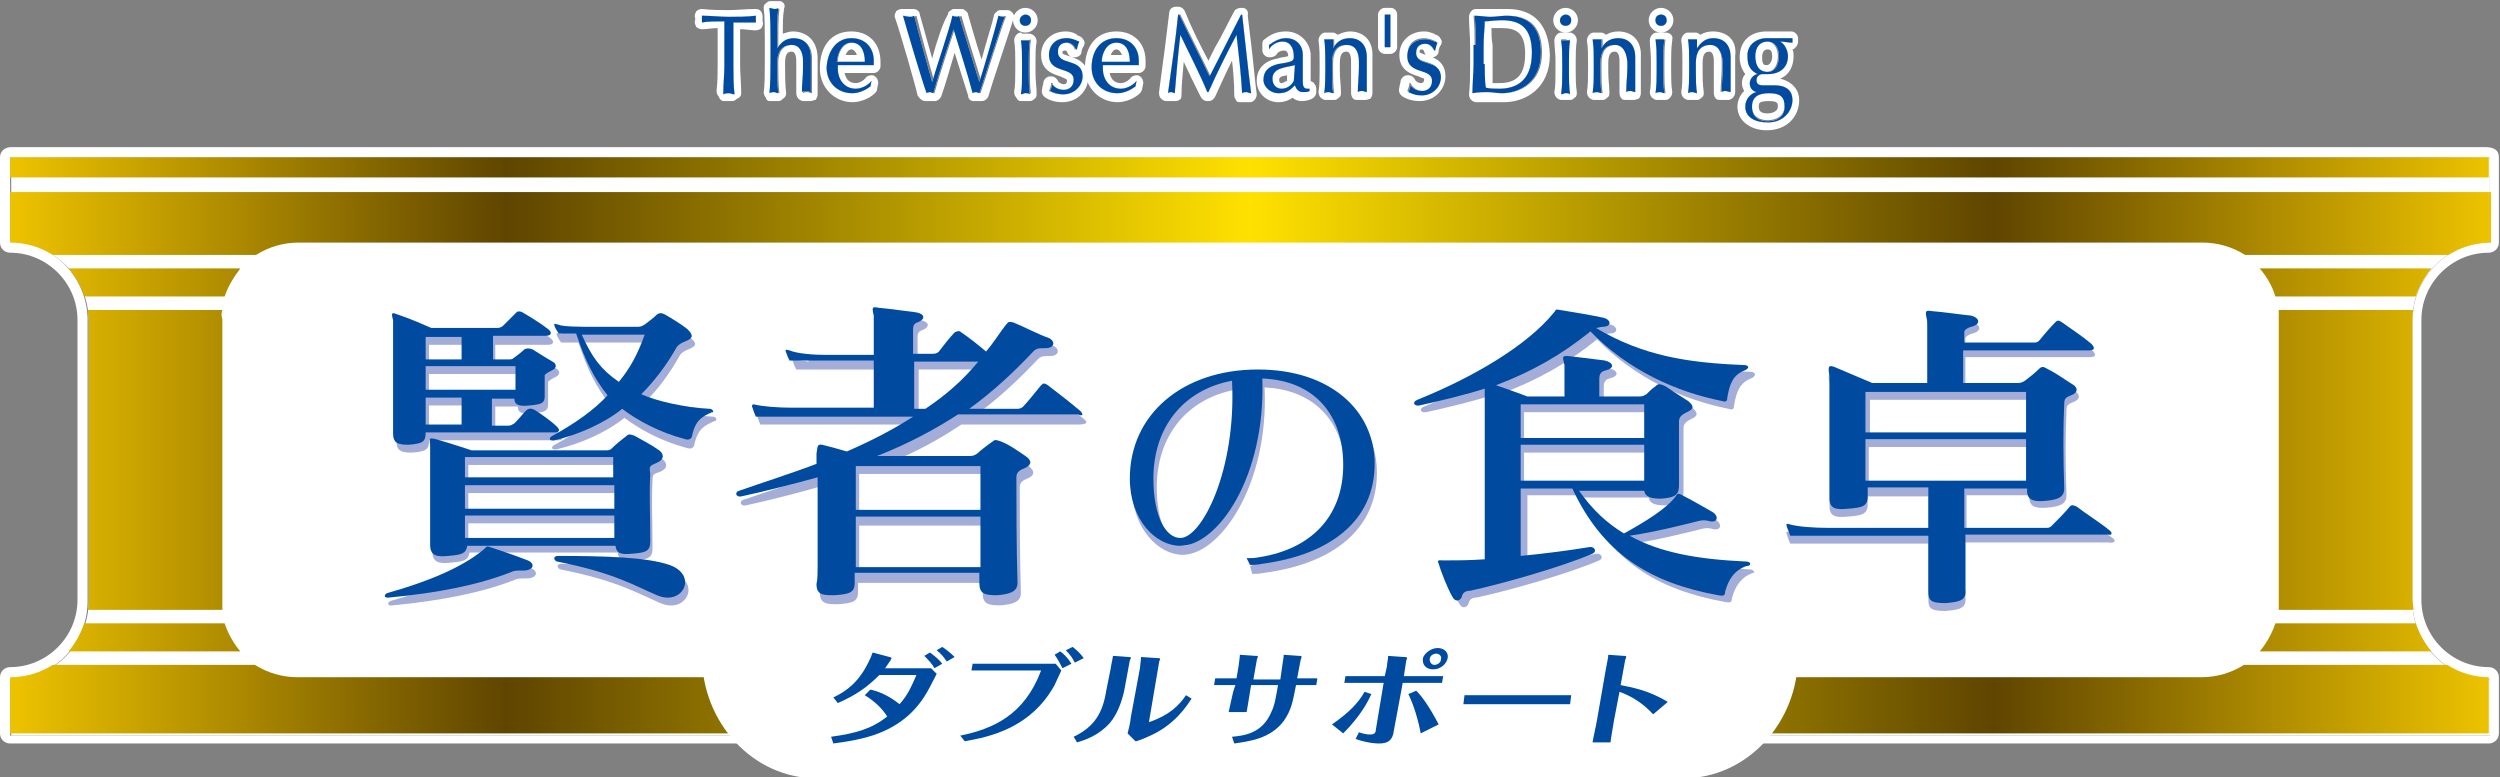 <?xml version="1.0" encoding="utf-8"?>
<!-- Generator: Adobe Illustrator 25.2.1, SVG Export Plug-In . SVG Version: 6.00 Build 0)  -->
<svg version="1.1" id="圖層_1" xmlns="http://www.w3.org/2000/svg" xmlns:xlink="http://www.w3.org/1999/xlink" x="0px" y="0px"
	 viewBox="0 0 222.6 69.2" style="enable-background:new 0 0 222.6 69.2;" xml:space="preserve">
<rect x="0" y="0" width="222.6" height="69.2" fill="#808080" stroke="none"/>
<style type="text/css">
	.st0{fill:#FFFFFF;}
	.st1{fill:url(#SVGID_1_);}
	.st2{fill:url(#SVGID_2_);}
	.st3{fill:url(#SVGID_3_);}
	.st4{fill:url(#SVGID_4_);}
	.st5{fill:url(#SVGID_5_);}
	.st6{fill:url(#SVGID_6_);}
	.st7{fill:url(#SVGID_7_);}
	.st8{fill:url(#SVGID_8_);}
	.st9{fill:url(#SVGID_9_);}
	.st10{fill:#004BA0;}
	.st11{fill:#A4ADD8;}
</style>
<g>
	<g>
		<path class="st0" d="M221.7,21.6V14c0,0-220.7,0-220.7,0v7.6c3.8,0,6.9,3.1,6.9,7v24.9c0,3.8-3.1,7-6.9,7v5h220.7v-5
			c-3.8,0-6.9-3.1-6.9-7V28.5C214.8,24.7,217.9,21.6,221.7,21.6z"/>
		<path class="st0" d="M164.5,14c32.7,0,57.2,0,57.2,0v7.6c-3.8,0-6.9,3.1-6.9,7v24.9c0,3.8,3.1,7,6.9,7v5H0.9v-5
			c3.8,0,6.9-3.1,6.9-7V28.5c0-3.8-3.1-7-6.9-7V14C0.9,14,99.1,14,164.5,14 M164.5,13.1l-163.5,0C0.4,13.1,0,13.5,0,14v7.6
			c0,0.5,0.4,0.9,0.9,0.9c3.3,0,6,2.7,6,6v24.9c0,3.3-2.7,6-6,6c-0.5,0-0.9,0.4-0.9,0.9v5c0,0.5,0.4,0.9,0.9,0.9h220.7
			c0.5,0,0.9-0.4,0.9-0.9v-5c0-0.5-0.4-0.9-0.9-0.9c-3.3,0-6-2.7-6-6V28.5c0-3.3,2.7-6,6-6c0.5,0,0.9-0.4,0.9-0.9V14
			c0-0.6-0.4-0.9-1.2-0.9l-0.8,0l-3.2,0l-12,0L164.5,13.1L164.5,13.1z"/>
	</g>
	<g>
		<linearGradient id="SVGID_1_" gradientUnits="userSpaceOnUse" x1="0.945" y1="62.253" x2="221.692" y2="62.253">
			<stop  offset="0" style="stop-color:#EDC300"/>
			<stop  offset="0.2" style="stop-color:#5F4500"/>
			<stop  offset="0.5" style="stop-color:#FFE100"/>
			<stop  offset="0.8" style="stop-color:#5F4500"/>
			<stop  offset="1" style="stop-color:#EDC300"/>
		</linearGradient>
		<path class="st1" d="M217.9,59.2h-18.1c-1.1,0.7-2.4,1.1-3.8,1.1H26.5c-1.4,0-2.7-0.4-3.8-1.1H4.7c-1.1,0.7-2.4,1.1-3.8,1.1v5
			h220.7v-5C220.3,60.3,219,59.9,217.9,59.2z"/>
		<g>
			
				<linearGradient id="SVGID_2_" gradientUnits="userSpaceOnUse" x1="0.945" y1="-593.545" x2="221.692" y2="-593.545" gradientTransform="matrix(1 0 0 -8.810000e-02 0 -37.381)">
				<stop  offset="0" style="stop-color:#EDC300"/>
				<stop  offset="0.2" style="stop-color:#5F4500"/>
				<stop  offset="0.5" style="stop-color:#FFE100"/>
				<stop  offset="0.8" style="stop-color:#5F4500"/>
				<stop  offset="1" style="stop-color:#EDC300"/>
			</linearGradient>
			<rect x="0.9" y="14" class="st2" width="220.7" height="1.8"/>
			<g>
				<linearGradient id="SVGID_3_" gradientUnits="userSpaceOnUse" x1="0.967" y1="25.172" x2="221.692" y2="25.172">
					<stop  offset="0" style="stop-color:#EDC300"/>
					<stop  offset="0.2" style="stop-color:#5F4500"/>
					<stop  offset="0.5" style="stop-color:#FFE100"/>
					<stop  offset="0.8" style="stop-color:#5F4500"/>
					<stop  offset="1" style="stop-color:#EDC300"/>
				</linearGradient>
				<path class="st3" d="M216.5,23.9h-15.3c0.6,0.7,1.1,1.5,1.4,2.5h12.5C215.4,25.5,215.9,24.6,216.5,23.9z"/>
				<linearGradient id="SVGID_4_" gradientUnits="userSpaceOnUse" x1="0.942" y1="56.744" x2="221.692" y2="56.744">
					<stop  offset="0" style="stop-color:#EDC300"/>
					<stop  offset="0.2" style="stop-color:#5F4500"/>
					<stop  offset="0.5" style="stop-color:#FFE100"/>
					<stop  offset="0.8" style="stop-color:#5F4500"/>
					<stop  offset="1" style="stop-color:#EDC300"/>
				</linearGradient>
				<path class="st4" d="M216.5,58c-0.6-0.7-1.1-1.6-1.4-2.5h-12.5c-0.3,0.9-0.8,1.8-1.4,2.5H216.5z"/>
				<linearGradient id="SVGID_5_" gradientUnits="userSpaceOnUse" x1="0.882" y1="40.957" x2="221.696" y2="40.957">
					<stop  offset="0" style="stop-color:#EDC300"/>
					<stop  offset="0.2" style="stop-color:#5F4500"/>
					<stop  offset="0.5" style="stop-color:#FFE100"/>
					<stop  offset="0.8" style="stop-color:#5F4500"/>
					<stop  offset="1" style="stop-color:#EDC300"/>
				</linearGradient>
				<path class="st5" d="M214.9,27.6h-12c0,0.3,0,0.5,0,0.8v25.1c0,0.3,0,0.5,0,0.8h12c0-0.3-0.1-0.6-0.1-0.9V28.5
					C214.8,28.2,214.8,27.9,214.9,27.6z"/>
				<linearGradient id="SVGID_6_" gradientUnits="userSpaceOnUse" x1="0.943" y1="40.957" x2="221.698" y2="40.957">
					<stop  offset="0" style="stop-color:#EDC300"/>
					<stop  offset="0.2" style="stop-color:#5F4500"/>
					<stop  offset="0.5" style="stop-color:#FFE100"/>
					<stop  offset="0.8" style="stop-color:#5F4500"/>
					<stop  offset="1" style="stop-color:#EDC300"/>
				</linearGradient>
				<path class="st6" d="M19.8,27.6h-12c0,0.3,0.1,0.6,0.1,0.9v24.9c0,0.3,0,0.6-0.1,0.9h12c0-0.2,0-0.5,0-0.8V28.4
					C19.7,28.1,19.7,27.9,19.8,27.6z"/>
				<linearGradient id="SVGID_7_" gradientUnits="userSpaceOnUse" x1="0.943" y1="56.744" x2="221.681" y2="56.744">
					<stop  offset="0" style="stop-color:#EDC300"/>
					<stop  offset="0.2" style="stop-color:#5F4500"/>
					<stop  offset="0.5" style="stop-color:#FFE100"/>
					<stop  offset="0.8" style="stop-color:#5F4500"/>
					<stop  offset="1" style="stop-color:#EDC300"/>
				</linearGradient>
				<path class="st7" d="M21.4,58c-0.6-0.7-1.1-1.6-1.4-2.5H7.5c-0.3,0.9-0.8,1.8-1.4,2.5H21.4z"/>
				<linearGradient id="SVGID_8_" gradientUnits="userSpaceOnUse" x1="0.943" y1="25.172" x2="221.669" y2="25.172">
					<stop  offset="0" style="stop-color:#EDC300"/>
					<stop  offset="0.2" style="stop-color:#5F4500"/>
					<stop  offset="0.5" style="stop-color:#FFE100"/>
					<stop  offset="0.8" style="stop-color:#5F4500"/>
					<stop  offset="1" style="stop-color:#EDC300"/>
				</linearGradient>
				<path class="st8" d="M21.4,23.9H6.1c0.6,0.7,1.1,1.5,1.4,2.5H20C20.3,25.5,20.8,24.7,21.4,23.9z"/>
				<linearGradient id="SVGID_9_" gradientUnits="userSpaceOnUse" x1="0.945" y1="19.89" x2="221.692" y2="19.89">
					<stop  offset="0" style="stop-color:#EDC300"/>
					<stop  offset="0.2" style="stop-color:#5F4500"/>
					<stop  offset="0.5" style="stop-color:#FFE100"/>
					<stop  offset="0.8" style="stop-color:#5F4500"/>
					<stop  offset="1" style="stop-color:#EDC300"/>
				</linearGradient>
				<path class="st9" d="M0.9,17.1v4.5c1.4,0,2.7,0.4,3.8,1.1h18.1c1.1-0.7,2.4-1.1,3.8-1.1h169.5c1.4,0,2.7,0.4,3.8,1.1h18.1
					c1.1-0.7,2.4-1.1,3.8-1.1v-4.5H0.9z"/>
			</g>
		</g>
	</g>
	<path class="st0" d="M149.9,47.5H72.7c-5.6,0-10.2,4.9-10.2,10.9s4.6,10.9,10.2,10.9h77.2c5.6,0,10.2-4.9,10.2-10.9
		S155.5,47.5,149.9,47.5z"/>
	<g>
		<g>
			<g>
				<path class="st0" d="M64.5,4c0-0.7,0-1.4,0-2.1c-0.7,0-1.5,0-2,0.1c0-0.1,0-0.2,0-0.3c0-0.1,0-0.2,0-0.3c0.8,0,1.6,0.1,2.4,0.1
					c0.8,0,1.6,0,2.4-0.1c0,0.1,0,0.2,0,0.3c0,0.1,0,0.2,0,0.3C66.8,2,65.9,2,65.3,2c0,0.7,0,1.4,0,2.1v1.7c0,0.9,0,1.7,0.1,2.6
					c-0.2,0-0.3-0.1-0.5-0.1c-0.2,0-0.3,0-0.5,0.1c0-0.9,0.1-1.7,0.1-2.6V4z"/>
				<path class="st0" d="M67.3,1.4L67.3,1.4 M67.3,1.4c0,0.1,0,0.2,0,0.3c0,0.1,0,0.2,0,0.3C66.8,2,65.9,2,65.3,2c0,0.7,0,1.4,0,2.1
					v1.7c0,0.9,0,1.7,0.1,2.6c-0.2,0-0.3-0.1-0.5-0.1c-0.2,0-0.3,0-0.5,0.1c0-0.9,0.1-1.7,0.1-2.6V4c0-0.7,0-1.4,0-2.1
					c-0.7,0-1.5,0-2,0.1c0-0.1,0-0.2,0-0.3c0-0.1,0-0.2,0-0.3c0.8,0,1.6,0.1,2.4,0.1C65.7,1.5,66.5,1.5,67.3,1.4 M67.3,0.8L67.3,0.8
					C67.3,0.8,67.3,0.8,67.3,0.8c-0.9,0-1.7,0.1-2.4,0.1c-0.7,0-1.5,0-2.4-0.1c0,0,0,0,0,0c-0.2,0-0.4,0.1-0.5,0.2
					c-0.1,0.2-0.2,0.4-0.1,0.6c0,0.1,0,0.1,0,0.1c0,0,0,0.1,0,0.1c-0.1,0.2,0,0.4,0.1,0.6c0.1,0.1,0.3,0.2,0.5,0.2c0,0,0.1,0,0.1,0
					c0.3,0,0.8-0.1,1.3-0.1c0,0.5,0,0.9,0,1.4v1.7c0,0.8,0,1.7-0.1,2.5c0,0.2,0.1,0.4,0.2,0.5C64.1,8.9,64.3,9,64.4,9
					c0,0,0.1,0,0.1,0c0.1,0,0.3,0,0.3,0c0.1,0,0.2,0,0.3,0c0,0,0.1,0,0.1,0c0.2,0,0.3-0.1,0.4-0.2C65.9,8.7,66,8.5,66,8.3
					c0-0.8-0.1-1.7-0.1-2.6V4c0-0.5,0-1,0-1.4c0.5,0,1,0.1,1.3,0.1c0,0,0.1,0,0.1,0c0.2,0,0.4-0.1,0.5-0.2c0.1-0.2,0.2-0.4,0.1-0.6
					c0-0.1,0-0.1,0-0.1c0,0,0-0.1,0-0.1c0-0.1,0-0.1,0-0.2C67.9,1.1,67.7,0.8,67.3,0.8L67.3,0.8z M67.3,2.1L67.3,2.1L67.3,2.1
					L67.3,2.1z"/>
			</g>
			<g>
				<path class="st0" d="M68.6,3.6c0-0.9,0-2.2-0.1-2.9c0.1,0,0.3,0.1,0.4,0.1c0.1,0,0.3,0,0.4-0.1c-0.1,0.7-0.1,2-0.1,2.8v0.8h0
					c0.4-0.6,0.8-0.9,1.5-0.9c0.7,0,1.5,0.4,1.5,1.7c0,0.6,0,1.2,0,1.8c0,0.4,0,0.9,0,1.3c-0.1,0-0.3-0.1-0.4-0.1
					c-0.1,0-0.3,0-0.4,0.1c0-0.7,0.1-1.5,0.1-2.2V5.5c0-1-0.4-1.5-1-1.5c-0.9,0-1.3,0.6-1.3,1.6c0,0.8,0,2,0.1,2.7
					c-0.1,0-0.3-0.1-0.4-0.1c-0.1,0-0.3,0-0.4,0.1c0.1-0.7,0.1-2,0.1-2.9V3.6z"/>
				<path class="st0" d="M69.4,0.8L69.4,0.8 M69.4,0.8c-0.1,0.7-0.1,2-0.1,2.8v0.8h0c0.4-0.6,0.8-0.9,1.5-0.9c0.7,0,1.5,0.4,1.5,1.7
					c0,0.6,0,1.2,0,1.8c0,0.4,0,0.9,0,1.3c-0.1,0-0.3-0.1-0.4-0.1c-0.1,0-0.3,0-0.4,0.1c0-0.7,0.1-1.5,0.1-2.2V5.5
					c0-1-0.4-1.5-1-1.5c-0.9,0-1.3,0.6-1.3,1.6c0,0.8,0,2,0.1,2.7c-0.1,0-0.3-0.1-0.4-0.1c-0.1,0-0.3,0-0.4,0.1
					c0.1-0.7,0.1-2,0.1-2.9V3.6c0-0.9,0-2.2-0.1-2.9c0.1,0,0.3,0.1,0.4,0.1C69.1,0.8,69.2,0.8,69.4,0.8 M69.4,0.1
					C69.4,0.1,69.3,0.1,69.4,0.1c-0.1,0-0.1,0-0.1,0c-0.1,0-0.2,0-0.3,0c-0.1,0-0.2,0-0.3,0c0,0-0.1,0-0.1,0c-0.2,0-0.3,0.1-0.4,0.2
					c-0.2,0.1-0.2,0.3-0.2,0.5c0.1,0.6,0.1,1.9,0.1,2.8v1.8c0,0.9,0,2.2-0.1,2.8c0,0.2,0.1,0.4,0.2,0.5C68.2,8.9,68.4,9,68.5,9
					c0,0,0.1,0,0.1,0c0.1,0,0.2,0,0.3,0c0.1,0,0.2,0,0.3,0c0,0,0.1,0,0.1,0c0.2,0,0.3-0.1,0.4-0.2C69.9,8.7,70,8.5,70,8.3
					c-0.1-0.7-0.1-1.9-0.1-2.7c0-1,0.4-1,0.6-1c0.4,0,0.4,0.7,0.4,0.9v0.6c0,0.5,0,0.9,0,1.4c0,0.3,0,0.5,0,0.8
					c0,0.2,0.1,0.4,0.2,0.5C71.2,8.9,71.4,9,71.5,9c0,0,0.1,0,0.1,0c0.1,0,0.2,0,0.2,0c0.1,0,0.1,0,0.3,0c0,0,0.1,0,0.1,0
					c0.1,0,0.3-0.1,0.4-0.1c0.1-0.1,0.2-0.3,0.2-0.5c0-0.4,0-0.8,0-1.3c0-0.3,0-0.7,0-1c0-0.3,0-0.6,0-0.9c0-1.7-1.1-2.4-2.2-2.4
					c-0.3,0-0.6,0.1-0.9,0.2c0-0.8,0-1.6,0.1-2.1c0,0,0-0.1,0-0.1C70,0.4,69.7,0.1,69.4,0.1L69.4,0.1C69.4,0.1,69.4,0.1,69.4,0.1
					L69.4,0.1z M69.4,1.4L69.4,1.4L69.4,1.4L69.4,1.4z"/>
			</g>
			<g>
				<path class="st0" d="M75.8,3.4c1.3,0,2,0.9,2,2c0,0.1,0,0.3,0,0.4c-0.7,0-1.4,0-2,0c-0.4,0-0.8,0-1.2,0c0,0.1,0,0.2,0,0.3
					c0,1,0.6,1.8,1.6,1.8c0.5,0,1.1-0.3,1.4-0.7l0,0l-0.1,0.5c-0.4,0.3-1,0.6-1.6,0.6c-1.4,0-2.3-1-2.3-2.3
					C73.7,4.5,74.5,3.4,75.8,3.4z M74.5,5.5c0.4,0,0.8,0,1.2,0c0.4,0,0.9,0,1.3,0c0-0.7-0.2-1.7-1.2-1.7C74.9,3.8,74.6,4.8,74.5,5.5
					z"/>
				<path class="st0" d="M75.8,3.4c1.3,0,2,0.9,2,2c0,0.1,0,0.3,0,0.4c-0.7,0-1.4,0-2,0c-0.4,0-0.8,0-1.2,0c0,0.1,0,0.2,0,0.3
					c0,1,0.6,1.8,1.6,1.8c0.5,0,1.1-0.3,1.4-0.7l0,0l-0.1,0.5c-0.4,0.3-1,0.6-1.6,0.6c-1.4,0-2.3-1-2.3-2.3
					C73.7,4.5,74.5,3.4,75.8,3.4 M75.8,5.5c0.4,0,0.9,0,1.3,0c0-0.7-0.2-1.7-1.2-1.7c-0.9,0-1.3,1-1.3,1.7
					C74.9,5.5,75.4,5.5,75.8,5.5 M75.8,2.8c-1.7,0-2.8,1.2-2.8,3.3c0,1.7,1.3,3,2.9,3c0.8,0,1.6-0.4,2-0.8c0.1-0.1,0.2-0.2,0.2-0.4
					l0.1-0.5c0-0.2-0.1-0.5-0.3-0.6l0,0c-0.1-0.1-0.2-0.1-0.3-0.1c-0.2,0-0.4,0.1-0.5,0.2c-0.2,0.3-0.6,0.5-0.9,0.5
					c-0.7,0-0.9-0.5-1-0.9c0.2,0,0.4,0,0.6,0c0.4,0,0.9,0,1.3,0c0.2,0,0.5,0,0.7,0c0,0,0,0,0,0c0.3,0,0.6-0.3,0.6-0.6
					c0-0.2,0-0.3,0-0.4C78.4,3.9,77.4,2.8,75.8,2.8L75.8,2.8z M75.3,4.9c0.1-0.3,0.3-0.5,0.5-0.5c0.2,0,0.4,0.2,0.5,0.5
					c-0.2,0-0.4,0-0.6,0C75.6,4.9,75.5,4.9,75.3,4.9L75.3,4.9z"/>
			</g>
			<g>
				<path class="st0" d="M80.4,1.4c0.2,0,0.3,0.1,0.5,0.1c0.2,0,0.3,0,0.5-0.1c0.5,2,0.9,3.4,1.6,5.9h0c0.3-1.1,1.6-4.9,1.8-5.9
					c0.1,0,0.2,0.1,0.3,0.1c0.1,0,0.2,0,0.3-0.1c0.3,1.1,1.5,4.9,1.8,5.9h0c0.3-0.9,1.5-5,1.7-5.9c0.1,0,0.2,0.1,0.3,0.1
					c0.1,0,0.2,0,0.3-0.1c-0.4,0.9-1.9,5.8-2.3,6.9c-0.1,0-0.2-0.1-0.3-0.1c-0.1,0-0.2,0-0.3,0.1c-0.5-1.9-1.1-3.7-1.7-5.7h0
					c-0.3,0.9-1.3,3.9-1.8,5.7c-0.1,0-0.2-0.1-0.3-0.1c-0.1,0-0.2,0-0.3,0.1C82.1,7.2,80.7,2.5,80.4,1.4z"/>
				<path class="st0" d="M89.6,1.4L89.6,1.4 M89.6,1.4c-0.4,0.9-1.9,5.8-2.3,6.9c-0.1,0-0.2-0.1-0.3-0.1c-0.1,0-0.2,0-0.3,0.1
					c-0.5-1.9-1.1-3.7-1.7-5.7h0c-0.3,0.9-1.3,3.9-1.8,5.7c-0.1,0-0.2-0.1-0.3-0.1c-0.1,0-0.2,0-0.3,0.1c-0.3-1.1-1.7-5.8-2-6.9
					c0.2,0,0.3,0.1,0.5,0.1c0.2,0,0.3,0,0.5-0.1c0.5,2,0.9,3.4,1.6,5.9h0c0.3-1.1,1.6-4.9,1.8-5.9c0.1,0,0.2,0.1,0.3,0.1
					c0.1,0,0.2,0,0.3-0.1c0.3,1.1,1.5,4.9,1.8,5.9h0c0.3-0.9,1.5-5,1.7-5.9c0.1,0,0.2,0.1,0.3,0.1C89.4,1.5,89.5,1.5,89.6,1.4
					 M81.3,0.8c0,0-0.1,0-0.1,0c-0.1,0-0.3,0-0.4,0c-0.1,0-0.2,0-0.4,0c0,0-0.1,0-0.1,0c-0.2,0-0.4,0.1-0.5,0.2
					c-0.1,0.2-0.2,0.4-0.1,0.6c0.4,1.1,1.9,6.3,2,6.9C81.9,8.8,82.1,9,82.4,9c0.1,0,0.1,0,0.2,0c0.1,0,0.1,0,0.2,0c0,0,0.1,0,0.2,0
					c0.1,0,0.1,0,0.2,0c0.3,0,0.5-0.2,0.6-0.4c0.4-1.1,0.8-2.6,1.2-3.9c0.4,1.3,0.8,2.5,1.2,3.8C86.2,8.8,86.4,9,86.7,9
					c0.1,0,0.1,0,0.2,0c0.1,0,0.1,0,0.2,0c0,0,0.1,0,0.1,0c0.1,0,0.1,0,0.2,0c0.3,0,0.5-0.2,0.6-0.4c0.3-1.1,1.9-5.8,2.2-6.8
					c0-0.1,0.1-0.2,0.1-0.3c0-0.3-0.3-0.6-0.6-0.6c0,0,0,0,0,0c0,0,0,0,0,0c0,0-0.1,0-0.1,0c-0.1,0-0.1,0-0.1,0c0,0-0.1,0-0.2,0
					c-0.1,0-0.1,0-0.2,0c-0.1,0-0.2,0-0.3,0.1c-0.1,0.1-0.3,0.2-0.3,0.4c-0.1,0.5-0.7,2.4-1.1,3.9c-0.5-1.5-1-3.3-1.2-4
					c0-0.2-0.2-0.3-0.3-0.4c-0.1-0.1-0.2-0.1-0.3-0.1c-0.1,0-0.1,0-0.2,0c-0.1,0-0.1,0-0.1,0c0,0-0.1,0-0.1,0c-0.1,0-0.1,0-0.2,0
					c-0.1,0-0.2,0-0.3,0.1c-0.2,0.1-0.3,0.2-0.3,0.4C84,1.9,83.4,3.7,83,5.2c-0.4-1.4-0.7-2.5-1.1-3.9C81.9,1,81.6,0.8,81.3,0.8
					L81.3,0.8z M89.6,2.1L89.6,2.1L89.6,2.1L89.6,2.1z"/>
			</g>
			<g>
				<path class="st0" d="M90.8,1.8c0,0.3,0.2,0.5,0.5,0.5c0.3,0,0.5-0.2,0.5-0.5c0-0.3-0.2-0.5-0.5-0.5C91.1,1.3,90.8,1.5,90.8,1.8z
					 M91,6.5c0,0.6,0,1.3-0.1,1.9c0.1,0,0.3-0.1,0.4-0.1c0.1,0,0.3,0,0.4,0.1c-0.1-0.6-0.1-1.3-0.1-1.9v-1c0-0.6,0-1.3,0.1-1.9
					c-0.1,0-0.3,0-0.4,0c-0.1,0-0.3,0-0.4,0C91,4.1,91,4.8,91,5.4V6.5z"/>
				<path class="st0" d="M91.3,1.3c0.3,0,0.5,0.2,0.5,0.5c0,0.3-0.2,0.5-0.5,0.5c-0.3,0-0.5-0.2-0.5-0.5C90.8,1.5,91.1,1.3,91.3,1.3
					 M91.8,3.5c-0.1,0.6-0.1,1.3-0.1,1.9v1c0,0.6,0,1.3,0.1,1.9c-0.1,0-0.3-0.1-0.4-0.1c-0.1,0-0.3,0-0.4,0.1C91,7.7,91,7.1,91,6.5
					v-1c0-0.6,0-1.3-0.1-1.9c0.1,0,0.3,0,0.4,0C91.5,3.6,91.6,3.6,91.8,3.5 M91.3,0.7c-0.6,0-1.1,0.5-1.1,1.1c0,0.6,0.5,1.1,1.1,1.1
					c0.6,0,1.1-0.5,1.1-1.1C92.4,1.2,91.9,0.7,91.3,0.7L91.3,0.7z M90.9,2.9c-0.2,0-0.3,0.1-0.4,0.2c-0.1,0.1-0.2,0.3-0.2,0.5
					c0.1,0.6,0.1,1.3,0.1,1.8v1c0,0.5,0,1.2-0.1,1.8c0,0.2,0.1,0.4,0.2,0.5C90.6,8.9,90.7,9,90.9,9c0,0,0.1,0,0.1,0
					c0.1,0,0.2,0,0.3,0c0.1,0,0.2,0,0.3,0c0,0,0.1,0,0.1,0c0.2,0,0.3-0.1,0.4-0.2c0.2-0.1,0.2-0.3,0.2-0.5c0-0.5-0.1-1.1-0.1-1.8v-1
					c0-0.7,0-1.3,0.1-1.8c0-0.2-0.1-0.4-0.2-0.5c-0.1-0.1-0.3-0.2-0.4-0.2c0,0-0.1,0-0.1,0c-0.1,0-0.2,0-0.3,0c-0.1,0-0.2,0-0.3,0
					C91,2.9,90.9,2.9,90.9,2.9L90.9,2.9z M91.8,4.2L91.8,4.2L91.8,4.2L91.8,4.2z"/>
			</g>
			<g>
				<path class="st0" d="M93.6,7.4C93.7,7.6,94.1,8,94.7,8c0.5,0,0.9-0.3,0.9-0.9c0-1.2-2.2-0.5-2.2-2.2c0-0.9,0.6-1.5,1.6-1.5
					c0.5,0,0.8,0.2,1.1,0.3c-0.1,0.2-0.2,0.6-0.2,0.7h-0.1c-0.1-0.3-0.4-0.6-0.8-0.6c-0.4,0-0.8,0.2-0.8,0.8c0,1.3,2.2,0.5,2.2,2.2
					c0,0.8-0.7,1.6-1.7,1.6c-0.6,0-1-0.2-1.2-0.3c0.1-0.2,0.2-0.5,0.2-0.7H93.6z"/>
				<path class="st0" d="M94.9,3.4c0.5,0,0.8,0.2,1.1,0.3c-0.1,0.2-0.2,0.6-0.2,0.7h-0.1c-0.1-0.3-0.4-0.6-0.8-0.6
					c-0.4,0-0.8,0.2-0.8,0.8c0,1.3,2.2,0.5,2.2,2.2c0,0.8-0.7,1.6-1.7,1.6c-0.6,0-1-0.2-1.2-0.3c0.1-0.2,0.2-0.5,0.2-0.7h0.1
					C93.7,7.6,94.1,8,94.7,8c0.5,0,0.9-0.3,0.9-0.9c0-1.2-2.2-0.5-2.2-2.2C93.4,4.1,93.9,3.4,94.9,3.4 M94.9,2.8
					c-1.3,0-2.2,0.9-2.2,2.1c0,1.4,1.1,1.7,1.7,1.9C94.6,6.9,94.9,7,95,7.1l0,0c0,0,0,0,0,0.1c0,0.1,0,0.3-0.3,0.3
					c-0.2,0-0.5-0.2-0.5-0.3c-0.1-0.2-0.3-0.4-0.6-0.4h-0.1c-0.3,0-0.6,0.3-0.6,0.6c0,0.1-0.1,0.3-0.1,0.5c-0.1,0.3,0,0.6,0.3,0.8
					c0.3,0.2,0.8,0.4,1.5,0.4c1.4,0,2.3-1.1,2.3-2.2c0-1.4-1.1-1.7-1.7-1.9c-0.6-0.2-0.6-0.2-0.6-0.3c0-0.1,0-0.2,0.2-0.2
					C95,4.5,95,4.6,95,4.6c0.1,0.3,0.3,0.5,0.6,0.5h0.1c0.3,0,0.6-0.2,0.6-0.5c0-0.1,0.1-0.4,0.2-0.5c0.1-0.2,0.1-0.4,0-0.5
					c-0.1-0.2-0.2-0.3-0.4-0.4c-0.1,0-0.1,0-0.2-0.1C95.8,3,95.4,2.8,94.9,2.8L94.9,2.8z"/>
			</g>
			<g>
				<path class="st0" d="M99.4,3.4c1.3,0,2,0.9,2,2c0,0.1,0,0.3,0,0.4c-0.7,0-1.4,0-2,0c-0.4,0-0.8,0-1.2,0c0,0.1,0,0.2,0,0.3
					c0,1,0.6,1.8,1.6,1.8c0.5,0,1.1-0.3,1.4-0.7l0,0l-0.1,0.5c-0.4,0.3-1,0.6-1.6,0.6c-1.4,0-2.3-1-2.3-2.3
					C97.2,4.5,98,3.4,99.4,3.4z M98.1,5.5c0.4,0,0.8,0,1.2,0c0.4,0,0.9,0,1.3,0c0-0.7-0.2-1.7-1.2-1.7C98.5,3.8,98.1,4.8,98.1,5.5z"
					/>
				<path class="st0" d="M99.4,3.4c1.3,0,2,0.9,2,2c0,0.1,0,0.3,0,0.4c-0.7,0-1.4,0-2,0c-0.4,0-0.8,0-1.2,0c0,0.1,0,0.2,0,0.3
					c0,1,0.6,1.8,1.6,1.8c0.5,0,1.1-0.3,1.4-0.7l0,0l-0.1,0.5c-0.4,0.3-1,0.6-1.6,0.6c-1.4,0-2.3-1-2.3-2.3
					C97.2,4.5,98,3.4,99.4,3.4 M99.3,5.5c0.4,0,0.9,0,1.3,0c0-0.7-0.2-1.7-1.2-1.7c-0.9,0-1.3,1-1.3,1.7C98.5,5.5,98.9,5.5,99.3,5.5
					 M99.4,2.8c-1.7,0-2.8,1.2-2.8,3.3c0,1.7,1.3,3,2.9,3c0.8,0,1.6-0.4,2-0.8c0.1-0.1,0.2-0.3,0.2-0.4l0.1-0.5
					c0-0.2-0.1-0.5-0.3-0.6l0,0c-0.1-0.1-0.2-0.1-0.3-0.1c-0.2,0-0.4,0.1-0.5,0.2c-0.2,0.3-0.6,0.5-0.9,0.5c-0.7,0-0.9-0.5-1-0.9
					c0.2,0,0.4,0,0.6,0c0.4,0,0.9,0,1.3,0c0.2,0,0.5,0,0.7,0c0,0,0,0,0,0c0.3,0,0.6-0.3,0.6-0.6l0-0.1c0-0.1,0-0.2,0-0.4
					C102,3.9,101,2.8,99.4,2.8L99.4,2.8z M98.9,4.9c0.1-0.3,0.3-0.5,0.5-0.5c0.2,0,0.4,0.2,0.5,0.5c-0.2,0-0.4,0-0.6,0
					C99.2,4.9,99,4.9,98.9,4.9L98.9,4.9z"/>
			</g>
			<g>
				<path class="st0" d="M105,1.3c0.9,1.9,1.8,3.6,2.7,5.5c0.4-0.8,1.9-3.7,2.8-5.5h0.1c0.3,2.6,0.5,4.7,0.8,7
					c-0.2,0-0.3-0.1-0.4-0.1s-0.3,0-0.4,0.1c-0.1-1.8-0.3-3.4-0.5-5.2h0c-0.9,1.7-1.7,3.3-2.5,5.1h-0.1c-0.7-1.7-1.6-3.4-2.4-5.1h0
					c-0.2,1.6-0.4,4-0.5,5.2c-0.1,0-0.2-0.1-0.3-0.1c-0.1,0-0.2,0-0.3,0.1c0.3-2.2,0.7-4.9,0.9-7H105z"/>
				<path class="st0" d="M110.6,1.3c0.3,2.6,0.5,4.7,0.8,7c-0.2,0-0.3-0.1-0.4-0.1s-0.3,0-0.4,0.1c-0.1-1.8-0.3-3.4-0.5-5.2h0
					c-0.9,1.7-1.7,3.3-2.5,5.1h-0.1c-0.7-1.7-1.6-3.4-2.4-5.1h0c-0.2,1.6-0.4,4-0.5,5.2c-0.1,0-0.2-0.1-0.3-0.1
					c-0.1,0-0.2,0-0.3,0.1c0.3-2.2,0.7-4.9,0.9-7h0.2c0.9,1.9,1.8,3.6,2.7,5.5c0.4-0.8,1.9-3.7,2.8-5.5H110.6 M110.6,0.7h-0.1
					c-0.2,0-0.5,0.1-0.6,0.3c-0.5,0.9-1.1,2.2-1.7,3.2c-0.2,0.4-0.4,0.8-0.6,1.2c-0.8-1.5-1.5-2.9-2.1-4.4c-0.1-0.2-0.3-0.4-0.6-0.4
					h-0.2c-0.3,0-0.6,0.2-0.6,0.6c-0.2,1.7-0.5,4.1-0.9,7c0,0.2,0,0.4,0.2,0.6c0.1,0.1,0.3,0.2,0.4,0.2c0.1,0,0.1,0,0.2,0
					c0.1,0,0.1,0,0.2,0c0,0,0.1,0,0.2,0c0.1,0,0.1,0,0.2,0c0.1,0,0.3,0,0.4-0.1c0.2-0.1,0.2-0.3,0.2-0.5c0-0.7,0.1-1.8,0.2-2.9
					c0.5,1.1,1,2.1,1.5,3.1c0.1,0.2,0.3,0.4,0.6,0.4h0.1c0.3,0,0.5-0.2,0.6-0.4c0.5-1.1,1-2.2,1.5-3.2c0.1,0.9,0.2,1.9,0.2,3.1
					c0,0.2,0.1,0.3,0.2,0.5c0.1,0.1,0.2,0.1,0.4,0.1c0,0,0.1,0,0.1,0c0.1,0,0.2,0,0.3,0c0.1,0,0.2,0,0.3,0c0,0,0.1,0,0.1,0
					c0.2,0,0.3-0.1,0.4-0.2c0.1-0.1,0.2-0.3,0.2-0.5c-0.2-1.5-0.3-2.9-0.5-4.5c-0.1-0.8-0.2-1.7-0.3-2.5
					C111.2,0.9,110.9,0.7,110.6,0.7L110.6,0.7z"/>
			</g>
			<g>
				<path class="st0" d="M113,4c0.6-0.4,1-0.6,1.5-0.6c0.9,0,1.5,0.6,1.5,1.5c0,0.7,0,1.5,0,2.3c0,0.3,0,0.7,0.4,0.7
					c0.1,0,0.1,0,0.2,0v0.2c-0.1,0.1-0.4,0.1-0.6,0.1c-0.4,0-0.6-0.3-0.7-0.6c-0.5,0.5-0.8,0.7-1.5,0.7c-0.6,0-1.3-0.5-1.3-1.2
					c0-0.8,0.5-1.2,1.3-1.4c1.4-0.2,1.4-0.3,1.4-0.7c0-0.7-0.3-1.3-1-1.3c-0.5,0-1,0.3-1.2,0.7H113V4z M115.3,5.8
					c-0.7,0.2-2,0.2-2,1.2c0,0.6,0.4,0.9,0.8,0.9c0.5,0,0.9-0.3,1.1-0.7L115.3,5.8z"/>
				<path class="st0" d="M114.5,3.4c0.9,0,1.5,0.6,1.5,1.5c0,0.7,0,1.5,0,2.3c0,0.3,0,0.7,0.4,0.7c0.1,0,0.1,0,0.2,0v0.2
					c-0.1,0.1-0.4,0.1-0.6,0.1c-0.4,0-0.6-0.3-0.7-0.6c-0.5,0.5-0.8,0.7-1.5,0.7c-0.6,0-1.3-0.5-1.3-1.2c0-0.8,0.5-1.2,1.3-1.4
					c1.4-0.2,1.4-0.3,1.4-0.7c0-0.7-0.3-1.3-1-1.3c-0.5,0-1,0.3-1.2,0.7H113V4C113.5,3.6,114,3.4,114.5,3.4 M115.3,5.8
					c-0.7,0.2-2,0.2-2,1.2c0,0.6,0.4,0.9,0.8,0.9c0.5,0,0.9-0.3,1.1-0.7L115.3,5.8 M114.5,2.8c-0.7,0-1.3,0.2-1.9,0.7
					c-0.2,0.1-0.2,0.3-0.2,0.5v0.5c0,0.3,0.3,0.6,0.6,0.6h0.1c0.2,0,0.5-0.1,0.6-0.3c0.1-0.2,0.4-0.3,0.6-0.3c0.1,0,0.4,0,0.4,0.5
					c-0.3,0.1-0.7,0.1-0.9,0.2c-1.2,0.2-1.9,0.9-1.9,2c0,1.2,1,1.9,1.9,1.9c0.6,0,1-0.2,1.3-0.4c0.2,0.2,0.5,0.3,0.8,0.3
					c0.4,0,0.7-0.1,0.9-0.2c0.2-0.1,0.4-0.3,0.4-0.6V7.9c0-0.2-0.1-0.4-0.3-0.6c-0.1,0-0.2-0.1-0.2-0.1c0,0,0,0,0-0.1
					c0-0.4,0-0.8,0-1.2c0-0.4,0-0.7,0-1.1C116.6,3.7,115.7,2.8,114.5,2.8L114.5,2.8z M114.1,7.4c-0.2,0-0.2-0.2-0.2-0.3
					c0-0.2,0.1-0.3,0.7-0.4l0,0.5C114.5,7.2,114.3,7.4,114.1,7.4L114.1,7.4z"/>
			</g>
			<g>
				<path class="st0" d="M119.9,4c-0.9,0-1.3,0.6-1.3,1.6v0.8c0,0.6,0,1.3,0.1,1.9c-0.1,0-0.3-0.1-0.4-0.1c-0.1,0-0.3,0-0.4,0.1
					c0.1-0.6,0.1-1.3,0.1-1.9v-1c0-0.6,0-1.3-0.1-1.9c0.1,0,0.3,0,0.4,0c0.1,0,0.2,0,0.4,0c0,0.3,0,0.5,0,0.8h0
					c0.3-0.6,0.8-0.9,1.5-0.9c0.7,0,1.5,0.4,1.5,1.7c0,0.6,0,1.2,0,1.8c0,0.4,0,0.9,0,1.3c-0.1,0-0.3-0.1-0.4-0.1
					c-0.1,0-0.3,0-0.4,0.1c0-0.7,0.1-1.5,0.1-2.2V5.5C121,4.5,120.6,4,119.9,4z"/>
				<path class="st0" d="M120.2,3.4c0.7,0,1.5,0.4,1.5,1.7c0,0.6,0,1.2,0,1.8c0,0.4,0,0.9,0,1.3c-0.1,0-0.3-0.1-0.4-0.1
					c-0.1,0-0.3,0-0.4,0.1c0-0.7,0.1-1.5,0.1-2.2V5.5c0-1-0.4-1.5-1-1.5c-0.9,0-1.3,0.6-1.3,1.6v0.8c0,0.6,0,1.3,0.1,1.9
					c-0.1,0-0.3-0.1-0.4-0.1c-0.1,0-0.3,0-0.4,0.1c0.1-0.6,0.1-1.3,0.1-1.9v-1c0-0.6,0-1.3-0.1-1.9c0.1,0,0.3,0,0.4,0
					c0.1,0,0.2,0,0.4,0c0,0.3,0,0.5,0,0.8h0C119,3.8,119.5,3.4,120.2,3.4 M118.7,3.5L118.7,3.5 M120.2,2.8c-0.3,0-0.7,0.1-1.1,0.3
					c-0.1-0.1-0.3-0.2-0.4-0.2h0c0,0,0,0,0,0c0,0,0,0,0,0c0,0-0.1,0-0.1,0c-0.1,0-0.2,0-0.2,0c-0.1,0-0.2,0-0.3,0c0,0-0.1,0-0.1,0
					c-0.2,0-0.3,0.1-0.4,0.2c-0.1,0.1-0.2,0.3-0.2,0.5c0.1,0.7,0.1,1.4,0.1,1.8v1c0,0.4,0,1.2-0.1,1.8c0,0.2,0.1,0.4,0.2,0.5
					c0.1,0.1,0.3,0.2,0.4,0.2c0,0,0.1,0,0.1,0c0.1,0,0.2,0,0.3,0c0.1,0,0.2,0,0.3,0c0,0,0.1,0,0.1,0c0.2,0,0.3-0.1,0.4-0.2
					c0.2-0.1,0.2-0.3,0.2-0.5c0-0.5-0.1-1.2-0.1-1.8V5.6c0-1,0.4-1,0.6-1c0.4,0,0.4,0.7,0.4,0.9v0.6c0,0.5,0,1,0,1.4
					c0,0.3,0,0.5,0,0.8c0,0.2,0.1,0.4,0.2,0.5c0.1,0.1,0.3,0.1,0.4,0.1c0,0,0.1,0,0.1,0c0.1,0,0.2,0,0.2,0c0.1,0,0.1,0,0.3,0
					c0,0,0.1,0,0.1,0c0.1,0,0.3-0.1,0.4-0.1c0.1-0.1,0.2-0.3,0.2-0.5c0-0.4,0-0.8,0-1.3c0-0.3,0-0.7,0-1c0-0.3,0-0.6,0-0.9
					C122.3,3.4,121.2,2.8,120.2,2.8L120.2,2.8z"/>
			</g>
			<g>
				<path class="st0" d="M123.3,1.3h0.5v2.9h-0.5V1.3z"/>
				<path class="st0" d="M123.8,1.3v2.9h-0.5V1.3H123.8 M123.8,0.7h-0.5c-0.3,0-0.6,0.3-0.6,0.6v2.9c0,0.3,0.3,0.6,0.6,0.6h0.5
					c0.3,0,0.6-0.3,0.6-0.6V1.3C124.4,1,124.2,0.7,123.8,0.7L123.8,0.7z"/>
			</g>
			<g>
				<path class="st0" d="M125.5,7.4c0.1,0.3,0.5,0.7,1.1,0.7c0.5,0,0.9-0.3,0.9-0.9c0-1.2-2.2-0.5-2.2-2.2c0-0.9,0.6-1.5,1.6-1.5
					c0.5,0,0.8,0.2,1.1,0.3c-0.1,0.2-0.2,0.6-0.2,0.7h-0.1c-0.1-0.3-0.4-0.6-0.8-0.6c-0.4,0-0.8,0.2-0.8,0.8c0,1.3,2.2,0.5,2.2,2.2
					c0,0.8-0.7,1.6-1.7,1.6c-0.6,0-1-0.2-1.2-0.3c0.1-0.2,0.2-0.5,0.2-0.7H125.5z"/>
				<path class="st0" d="M126.8,3.4c0.5,0,0.8,0.2,1.1,0.3c-0.1,0.2-0.2,0.6-0.2,0.7h-0.1c-0.1-0.3-0.4-0.6-0.8-0.6
					c-0.4,0-0.8,0.2-0.8,0.8c0,1.3,2.2,0.5,2.2,2.2c0,0.8-0.7,1.6-1.7,1.6c-0.6,0-1-0.2-1.2-0.3c0.1-0.2,0.2-0.5,0.2-0.7h0.1
					c0.1,0.3,0.5,0.7,1.1,0.7c0.5,0,0.9-0.3,0.9-0.9c0-1.2-2.2-0.5-2.2-2.2C125.2,4.1,125.8,3.4,126.8,3.4 M126.8,2.8
					c-1.3,0-2.2,0.9-2.2,2.1c0,1.4,1.1,1.7,1.7,1.9c0.2,0.1,0.5,0.2,0.5,0.2l0,0c0,0,0,0,0,0.1c0,0.2-0.1,0.3-0.3,0.3
					c-0.2,0-0.5-0.2-0.5-0.3c-0.1-0.2-0.3-0.4-0.6-0.4h-0.1c-0.3,0-0.6,0.3-0.6,0.6c0,0.1-0.1,0.3-0.1,0.5c-0.1,0.3,0,0.6,0.3,0.8
					c0.5,0.3,1,0.4,1.5,0.4c1.4,0,2.3-1.1,2.3-2.2c0-1.4-1.1-1.7-1.7-1.9c-0.6-0.2-0.6-0.2-0.6-0.3c0-0.1,0-0.2,0.2-0.2
					c0.1,0,0.2,0.1,0.2,0.2c0.1,0.3,0.3,0.5,0.6,0.5h0.1c0.3,0,0.6-0.2,0.6-0.6c0-0.1,0.1-0.4,0.2-0.5c0.1-0.2,0.1-0.4,0-0.5
					c-0.1-0.2-0.2-0.3-0.4-0.4c-0.1,0-0.1,0-0.2-0.1C127.6,3,127.3,2.8,126.8,2.8L126.8,2.8z"/>
			</g>
			<g>
				<path class="st0" d="M131.4,4c0-0.9,0-1.7-0.1-2.6c0.5,0,1,0.1,1.4,0.1c0.5,0,1-0.1,1.4-0.1c2.2,0,3.1,1.2,3.1,3.3
					c0,2.7-2,3.6-3.5,3.6c-0.4,0-0.8-0.1-1.3-0.1c-0.4,0-0.8,0-1.3,0.1c0-0.9,0.1-1.7,0.1-2.6V4z M132.2,5.7c0,0.7,0,1.4,0.1,2.1
					c0.3,0.1,0.8,0.1,1.2,0.1c1.4,0,2.9-0.6,2.9-3.2c0-2.3-1.1-2.9-2.7-2.9c-0.6,0-1.1,0.1-1.5,0.1c0,0.6-0.1,1.3-0.1,2.1V5.7z"/>
				<path class="st0" d="M134.2,1.4c2.2,0,3.1,1.2,3.1,3.3c0,2.7-2,3.6-3.5,3.6c-0.4,0-0.8-0.1-1.3-0.1c-0.4,0-0.8,0-1.3,0.1
					c0-0.9,0.1-1.7,0.1-2.6V4c0-0.9,0-1.7-0.1-2.6c0.5,0,1,0.1,1.4,0.1C133.2,1.5,133.7,1.4,134.2,1.4 M133.5,7.9
					c1.4,0,2.9-0.6,2.9-3.2c0-2.3-1.1-2.9-2.7-2.9c-0.6,0-1.1,0.1-1.5,0.1c0,0.6-0.1,1.3-0.1,2.1v1.7c0,0.7,0,1.4,0.1,2.1
					C132.5,7.9,133,7.9,133.5,7.9 M134.2,0.8c-0.2,0-0.5,0-0.7,0c-0.2,0-0.5,0-0.7,0c-0.4,0-0.9,0-1.4,0c0,0,0,0,0,0
					c-0.2,0-0.3,0.1-0.4,0.2c-0.1,0.1-0.2,0.3-0.2,0.5c0,0.8,0.1,1.7,0.1,2.6v1.7c0,0.9,0,1.7-0.1,2.6c0,0.2,0.1,0.4,0.2,0.5
					c0.1,0.1,0.3,0.2,0.4,0.2c0,0,0,0,0,0c0.5,0,0.9,0,1.2,0c0.2,0,0.4,0,0.6,0c0.2,0,0.4,0,0.7,0c2,0,4.1-1.3,4.1-4.2
					C137.9,2.2,136.6,0.8,134.2,0.8L134.2,0.8z M132.8,2.5c0.3,0,0.6,0,0.9,0c1.3,0,2.1,0.4,2.1,2.3c0,1.8-0.7,2.6-2.3,2.6
					c-0.2,0-0.5,0-0.6,0c0-0.5,0-1,0-1.6V4C132.8,3.5,132.8,3,132.8,2.5L132.8,2.5z"/>
			</g>
			<g>
				<path class="st0" d="M138.9,1.8c0,0.3,0.2,0.5,0.5,0.5c0.3,0,0.5-0.2,0.5-0.5c0-0.3-0.2-0.5-0.5-0.5
					C139.2,1.3,138.9,1.5,138.9,1.8z M139.1,6.5c0,0.6,0,1.3-0.1,1.9c0.1,0,0.3-0.1,0.4-0.1c0.1,0,0.3,0,0.4,0.1
					c-0.1-0.6-0.1-1.3-0.1-1.9v-1c0-0.6,0-1.3,0.1-1.9c-0.1,0-0.3,0-0.4,0c-0.1,0-0.3,0-0.4,0c0.1,0.6,0.1,1.3,0.1,1.9V6.5z"/>
				<path class="st0" d="M139.4,1.3c0.3,0,0.5,0.2,0.5,0.5c0,0.3-0.2,0.5-0.5,0.5c-0.3,0-0.5-0.2-0.5-0.5
					C138.9,1.5,139.2,1.3,139.4,1.3 M139.8,3.5c-0.1,0.6-0.1,1.3-0.1,1.9v1c0,0.6,0,1.3,0.1,1.9c-0.1,0-0.3-0.1-0.4-0.1
					c-0.1,0-0.3,0-0.4,0.1c0.1-0.6,0.1-1.3,0.1-1.9v-1c0-0.6,0-1.3-0.1-1.9c0.1,0,0.3,0,0.4,0C139.6,3.6,139.7,3.6,139.8,3.5
					 M139.4,0.7c-0.6,0-1.1,0.5-1.1,1.1c0,0.6,0.5,1.1,1.1,1.1c0.6,0,1.1-0.5,1.1-1.1C140.5,1.2,140,0.7,139.4,0.7L139.4,0.7z
					 M139,2.9c-0.2,0-0.3,0.1-0.4,0.2c-0.1,0.1-0.2,0.3-0.2,0.5c0,0.5,0.1,1.1,0.1,1.8v1c0,0.7,0,1.3-0.1,1.8c0,0.2,0.1,0.4,0.2,0.5
					c0.1,0.1,0.3,0.2,0.4,0.2c0,0,0.1,0,0.1,0c0.1,0,0.2,0,0.3,0c0.1,0,0.2,0,0.3,0c0,0,0.1,0,0.1,0c0.2,0,0.3-0.1,0.4-0.2
					c0.2-0.1,0.2-0.3,0.2-0.5c-0.1-0.6-0.1-1.3-0.1-1.8v-1c0-0.5,0-1.2,0.1-1.8c0-0.2-0.1-0.4-0.2-0.5c-0.1-0.1-0.3-0.2-0.4-0.2
					c0,0-0.1,0-0.1,0c-0.1,0-0.2,0-0.3,0c-0.1,0-0.2,0-0.3,0C139.1,2.9,139,2.9,139,2.9L139,2.9z M139.8,4.2L139.8,4.2L139.8,4.2
					L139.8,4.2z"/>
			</g>
			<g>
				<path class="st0" d="M143.8,4c-0.9,0-1.3,0.6-1.3,1.6v0.8c0,0.6,0,1.3,0.1,1.9c-0.1,0-0.3-0.1-0.4-0.1c-0.1,0-0.3,0-0.4,0.1
					c0.1-0.6,0.1-1.3,0.1-1.9v-1c0-0.6,0-1.3-0.1-1.9c0.1,0,0.3,0,0.4,0c0.1,0,0.2,0,0.4,0c0,0.3,0,0.5,0,0.8h0
					c0.3-0.6,0.8-0.9,1.5-0.9c0.7,0,1.5,0.4,1.5,1.7c0,0.6,0,1.2,0,1.8c0,0.4,0,0.9,0,1.3c-0.1,0-0.3-0.1-0.4-0.1
					c-0.1,0-0.3,0-0.4,0.1c0-0.7,0.1-1.5,0.1-2.2V5.5C144.8,4.5,144.4,4,143.8,4z"/>
				<path class="st0" d="M144.1,3.4c0.7,0,1.5,0.4,1.5,1.7c0,0.6,0,1.2,0,1.8c0,0.4,0,0.9,0,1.3c-0.1,0-0.3-0.1-0.4-0.1
					c-0.1,0-0.3,0-0.4,0.1c0-0.7,0.1-1.5,0.1-2.2V5.5c0-1-0.4-1.5-1-1.5c-0.9,0-1.3,0.6-1.3,1.6v0.8c0,0.6,0,1.3,0.1,1.9
					c-0.1,0-0.3-0.1-0.4-0.1c-0.1,0-0.3,0-0.4,0.1c0.1-0.6,0.1-1.3,0.1-1.9v-1c0-0.6,0-1.3-0.1-1.9c0.1,0,0.3,0,0.4,0
					c0.1,0,0.2,0,0.4,0c0,0.3,0,0.5,0,0.8h0C142.9,3.8,143.4,3.4,144.1,3.4 M142.5,3.5L142.5,3.5 M144.1,2.8c-0.4,0-0.8,0.1-1.1,0.3
					c-0.1-0.1-0.3-0.2-0.4-0.2h0c0,0,0,0,0,0c0,0,0,0,0,0c0,0-0.1,0-0.1,0c-0.1,0-0.2,0-0.2,0c-0.1,0-0.2,0-0.3,0c0,0-0.1,0-0.1,0
					c-0.2,0-0.3,0.1-0.4,0.2c-0.1,0.1-0.2,0.3-0.2,0.5c0.1,0.6,0.1,1.3,0.1,1.8v1c0,0.5,0,1.2-0.1,1.8c0,0.2,0.1,0.4,0.2,0.5
					c0.1,0.1,0.3,0.2,0.4,0.2c0,0,0.1,0,0.1,0c0.1,0,0.2,0,0.3,0c0.1,0,0.2,0,0.3,0c0,0,0.1,0,0.1,0c0.2,0,0.3-0.1,0.4-0.2
					c0.2-0.1,0.2-0.3,0.2-0.5c0-0.5-0.1-1.1-0.1-1.8V5.6c0-1,0.4-1,0.6-1c0.4,0,0.4,0.7,0.4,0.9v0.6c0,0.4,0,0.9,0,1.3
					c0,0.3,0,0.6,0,0.9c0,0.2,0.1,0.4,0.2,0.5c0.1,0.1,0.3,0.1,0.4,0.1c0,0,0.1,0,0.1,0c0.1,0,0.2,0,0.2,0c0.1,0,0.1,0,0.3,0
					c0,0,0.1,0,0.1,0c0.1,0,0.3-0.1,0.4-0.1c0.1-0.1,0.2-0.3,0.2-0.5c0-0.4,0-0.8,0-1.3c0-0.3,0-0.7,0-1c0-0.3,0-0.6,0-0.9
					C146.2,3.4,145.1,2.8,144.1,2.8L144.1,2.8z"/>
			</g>
			<g>
				<path class="st0" d="M147.9,1.3c0.3,0,0.5,0.2,0.5,0.5c0,0.3-0.2,0.5-0.5,0.5c-0.3,0-0.5-0.2-0.5-0.5
					C147.4,1.5,147.6,1.3,147.9,1.3z M147.5,5.4c0-0.6,0-1.3-0.1-1.9c0.1,0,0.3,0,0.4,0c0.1,0,0.3,0,0.4,0c-0.1,0.6-0.1,1.3-0.1,1.9
					v1c0,0.6,0,1.3,0.1,1.9c-0.1,0-0.3-0.1-0.4-0.1c-0.1,0-0.3,0-0.4,0.1c0.1-0.6,0.1-1.3,0.1-1.9V5.4z"/>
				<path class="st0" d="M147.9,1.3c0.3,0,0.5,0.2,0.5,0.5c0,0.3-0.2,0.5-0.5,0.5c-0.3,0-0.5-0.2-0.5-0.5
					C147.4,1.5,147.6,1.3,147.9,1.3 M148.3,3.5L148.3,3.5 M148.3,3.5c-0.1,0.6-0.1,1.3-0.1,1.9v1c0,0.6,0,1.3,0.1,1.9
					c-0.1,0-0.3-0.1-0.4-0.1c-0.1,0-0.3,0-0.4,0.1c0.1-0.6,0.1-1.3,0.1-1.9v-1c0-0.6,0-1.3-0.1-1.9c0.1,0,0.3,0,0.4,0
					C148,3.6,148.2,3.6,148.3,3.5 M147.9,0.7c-0.6,0-1.1,0.5-1.1,1.1c0,0.6,0.5,1.1,1.1,1.1c0.6,0,1.1-0.5,1.1-1.1
					C149,1.2,148.5,0.7,147.9,0.7L147.9,0.7z M148.3,2.9C148.3,2.9,148.3,2.9,148.3,2.9c-0.1,0-0.1,0-0.1,0c-0.1,0-0.2,0-0.3,0
					c-0.1,0-0.2,0-0.3,0c0,0-0.1,0-0.1,0c-0.2,0-0.3,0.1-0.4,0.2c-0.1,0.1-0.2,0.3-0.2,0.5c0,0.5,0.1,1.1,0.1,1.8v1
					c0,0.7,0,1.3-0.1,1.8c0,0.2,0.1,0.4,0.2,0.5c0.1,0.1,0.3,0.2,0.4,0.2c0,0,0.1,0,0.1,0c0.1,0,0.2,0,0.3,0c0.1,0,0.2,0,0.3,0
					c0,0,0.1,0,0.1,0c0.2,0,0.3-0.1,0.4-0.2c0.1-0.1,0.2-0.3,0.2-0.5c-0.1-0.6-0.1-1.3-0.1-1.8v-1c0-0.5,0-1.2,0.1-1.8
					c0,0,0-0.1,0-0.1C149,3.2,148.7,2.9,148.3,2.9L148.3,2.9C148.3,2.9,148.3,2.9,148.3,2.9L148.3,2.9z M148.3,4.2L148.3,4.2
					L148.3,4.2L148.3,4.2z"/>
			</g>
			<g>
				<path class="st0" d="M152.3,4c-0.9,0-1.3,0.6-1.3,1.6v0.8c0,0.6,0,1.3,0.1,1.9c-0.1,0-0.3-0.1-0.4-0.1c-0.1,0-0.3,0-0.4,0.1
					c0.1-0.6,0.1-1.3,0.1-1.9v-1c0-0.6,0-1.3-0.1-1.9c0.1,0,0.3,0,0.4,0c0.1,0,0.2,0,0.4,0c0,0.3,0,0.5,0,0.8h0
					c0.4-0.6,0.8-0.9,1.5-0.9c0.7,0,1.5,0.4,1.5,1.7c0,0.6,0,1.2,0,1.8c0,0.4,0,0.9,0,1.3c-0.1,0-0.3-0.1-0.4-0.1
					c-0.1,0-0.3,0-0.4,0.1c0-0.7,0.1-1.5,0.1-2.2V5.5C153.3,4.5,152.9,4,152.3,4z"/>
				<path class="st0" d="M152.5,3.4c0.7,0,1.5,0.4,1.5,1.7c0,0.6,0,1.2,0,1.8c0,0.4,0,0.9,0,1.3c-0.1,0-0.3-0.1-0.4-0.1
					c-0.1,0-0.3,0-0.4,0.1c0-0.7,0.1-1.5,0.1-2.2V5.5c0-1-0.4-1.5-1-1.5c-0.9,0-1.3,0.6-1.3,1.6v0.8c0,0.6,0,1.3,0.1,1.9
					c-0.1,0-0.3-0.1-0.4-0.1c-0.1,0-0.3,0-0.4,0.1c0.1-0.6,0.1-1.3,0.1-1.9v-1c0-0.6,0-1.3-0.1-1.9c0.1,0,0.3,0,0.4,0
					c0.1,0,0.2,0,0.4,0c0,0.3,0,0.5,0,0.8h0C151.4,3.8,151.9,3.4,152.5,3.4 M151,3.5L151,3.5 M152.5,2.8c-0.4,0-0.8,0.1-1.1,0.3
					c-0.1-0.1-0.3-0.2-0.4-0.2h0c0,0,0,0,0,0c0,0,0,0,0,0c0,0-0.1,0-0.1,0c-0.1,0-0.2,0-0.2,0c-0.1,0-0.2,0-0.3,0c0,0-0.1,0-0.1,0
					c-0.2,0-0.3,0.1-0.4,0.2c-0.1,0.1-0.2,0.3-0.2,0.5c0.1,0.6,0.1,1.3,0.1,1.8v1c0,0.5,0,1.2-0.1,1.8c0,0.2,0.1,0.4,0.2,0.5
					c0.1,0.1,0.3,0.2,0.4,0.2c0,0,0.1,0,0.1,0c0.1,0,0.2,0,0.3,0c0.1,0,0.2,0,0.3,0c0,0,0.1,0,0.1,0c0.2,0,0.3-0.1,0.4-0.2
					c0.2-0.1,0.2-0.3,0.2-0.5c-0.1-0.7-0.1-1.4-0.1-1.8V5.6c0-1,0.4-1,0.6-1c0.4,0,0.4,0.7,0.4,0.9v0.6c0,0.5,0,0.9,0,1.4
					c0,0.3,0,0.6,0,0.8c0,0.2,0.1,0.4,0.2,0.5c0.1,0.1,0.3,0.1,0.4,0.1c0,0,0.1,0,0.1,0c0.1,0,0.2,0,0.2,0c0.1,0,0.1,0,0.3,0
					c0,0,0.1,0,0.1,0c0.1,0,0.3-0.1,0.4-0.2c0.1-0.1,0.2-0.3,0.2-0.5c0-0.4,0-0.8,0-1.3c0-0.3,0-0.7,0-1c0-0.3,0-0.6,0-0.9
					C154.7,3.4,153.6,2.8,152.5,2.8L152.5,2.8z"/>
			</g>
			<g>
				<path class="st0" d="M157.3,3.4c0.2,0,0.4,0,0.8,0c0.3,0,0.5,0,0.7,0c0.4,0,0.6,0,0.8,0c0,0.1,0,0.1,0,0.2c0,0.1,0,0.1,0,0.2
					c-0.4,0-0.7-0.1-1.1-0.1l0,0c0.4,0.2,0.7,0.8,0.7,1.3c0,1-0.7,1.6-1.8,1.6c-0.2,0-0.3,0-0.5,0c-0.2,0-0.5,0.2-0.5,0.5
					c0,0.3,0.1,0.5,0.6,0.5c0.4,0,0.7,0,1,0c1.2,0,1.6,0.6,1.6,1.3c0,0.9-0.7,2-2.2,2c-1.2,0-2-0.5-2-1.4c0-0.7,0.5-1.2,1-1.3v0
					c-0.4-0.1-0.6-0.4-0.6-0.8c0-0.4,0.4-0.8,0.7-0.8v0c-0.6-0.3-0.9-0.7-0.9-1.5C155.5,4,156.4,3.4,157.3,3.4z M157.5,8.3
					c-0.9,0-1.5,0.3-1.5,1.2c0,0.9,0.6,1.3,1.4,1.3c0.8,0,1.5-0.4,1.5-1.3C158.9,8.6,158.5,8.3,157.5,8.3z M157.4,3.7
					c-0.7,0-1.1,0.5-1.1,1.3c0,0.8,0.3,1.4,1.1,1.4c0.7,0,1-0.7,1-1.4C158.4,4.2,158,3.7,157.4,3.7z"/>
				<path class="st0" d="M157.3,3.4c0.2,0,0.4,0,0.8,0c0.3,0,0.5,0,0.7,0c0.4,0,0.6,0,0.8,0c0,0.1,0,0.1,0,0.2c0,0.1,0,0.1,0,0.2
					c-0.4,0-0.7-0.1-1.1-0.1l0,0c0.4,0.2,0.7,0.8,0.7,1.3c0,1-0.7,1.6-1.8,1.6c-0.2,0-0.3,0-0.5,0c-0.2,0-0.5,0.2-0.5,0.5
					c0,0.3,0.1,0.5,0.6,0.5c0.4,0,0.7,0,1,0c1.2,0,1.6,0.6,1.6,1.3c0,0.9-0.7,2-2.2,2c-1.2,0-2-0.5-2-1.4c0-0.7,0.5-1.2,1-1.3v0
					c-0.4-0.1-0.6-0.4-0.6-0.8c0-0.4,0.4-0.8,0.7-0.8v0c-0.6-0.3-0.9-0.7-0.9-1.5C155.5,4,156.4,3.4,157.3,3.4 M157.3,6.4
					c0.7,0,1-0.7,1-1.4c0-0.8-0.4-1.3-1-1.3c-0.7,0-1.1,0.5-1.1,1.3C156.3,5.9,156.6,6.4,157.3,6.4 M157.4,10.7
					c0.8,0,1.5-0.4,1.5-1.3c0-0.8-0.4-1.1-1.4-1.1c-0.9,0-1.5,0.3-1.5,1.2C156,10.3,156.6,10.7,157.4,10.7 M159.5,3.5L159.5,3.5
					 M157.3,2.8c-1.5,0-2.4,0.9-2.4,2.3c0,0.6,0.2,1.1,0.5,1.5c-0.2,0.2-0.3,0.5-0.3,0.8c0,0.3,0.1,0.5,0.2,0.7
					c-0.4,0.4-0.6,0.9-0.6,1.4c0,1.2,1.1,2.1,2.6,2.1c1.9,0,2.9-1.3,2.9-2.7c0-0.8-0.5-1.6-1.7-1.9c0.8-0.3,1.2-1.1,1.2-2
					c0-0.2,0-0.4-0.1-0.6c0.1,0,0.2-0.1,0.3-0.2c0.1-0.1,0.2-0.3,0.2-0.5c0-0.1,0-0.1,0-0.1c0,0,0-0.1,0-0.1c0,0,0-0.1,0-0.1
					c0-0.3-0.3-0.6-0.6-0.6h0c-0.1,0-0.1,0-0.2,0c0,0-0.2,0-0.6,0c-0.1,0-0.3,0-0.4,0l-0.2,0l-0.3,0C157.7,2.8,157.5,2.8,157.3,2.8
					L157.3,2.8z M157.3,5.8c-0.2,0-0.4,0-0.4-0.7c0-0.5,0.2-0.7,0.5-0.7c0.3,0,0.4,0.2,0.4,0.7C157.8,5.2,157.7,5.8,157.3,5.8
					L157.3,5.8z M157.4,10.1c-0.7,0-0.8-0.3-0.8-0.6c0-0.3,0-0.5,0.9-0.5c0.8,0,0.8,0.2,0.8,0.5C158.3,10,157.6,10.1,157.4,10.1
					L157.4,10.1z"/>
			</g>
		</g>
	</g>
	<g>
		<g>
			<path class="st10" d="M64.5,4c0-0.7,0-1.4,0-2.1c-0.7,0-1.5,0-2,0.1c0-0.1,0-0.2,0-0.3c0-0.1,0-0.2,0-0.3c0.8,0,1.6,0.1,2.4,0.1
				c0.8,0,1.6,0,2.4-0.1c0,0.1,0,0.2,0,0.3c0,0.1,0,0.2,0,0.3C66.8,2,65.9,2,65.3,2c0,0.7,0,1.4,0,2.1v1.7c0,0.9,0,1.7,0.1,2.6
				c-0.2,0-0.3-0.1-0.5-0.1c-0.2,0-0.3,0-0.5,0.1c0-0.9,0.1-1.7,0.1-2.6V4z"/>
			<path class="st10" d="M68.6,3.6c0-0.9,0-2.2-0.1-2.9c0.1,0,0.3,0.1,0.4,0.1c0.1,0,0.3,0,0.4-0.1c-0.1,0.7-0.1,2-0.1,2.8v0.8h0
				c0.4-0.6,0.8-0.9,1.5-0.9c0.7,0,1.5,0.4,1.5,1.7c0,0.6,0,1.2,0,1.8c0,0.4,0,0.9,0,1.3c-0.1,0-0.3-0.1-0.4-0.1
				c-0.1,0-0.3,0-0.4,0.1c0-0.7,0.1-1.5,0.1-2.2V5.5c0-1-0.4-1.5-1-1.5c-0.9,0-1.3,0.6-1.3,1.6c0,0.8,0,2,0.1,2.7
				c-0.1,0-0.3-0.1-0.4-0.1c-0.1,0-0.3,0-0.4,0.1c0.1-0.7,0.1-2,0.1-2.9V3.6z"/>
			<path class="st10" d="M75.8,3.4c1.3,0,2,0.9,2,2c0,0.1,0,0.3,0,0.4c-0.7,0-1.4,0-2,0c-0.4,0-0.8,0-1.2,0c0,0.1,0,0.2,0,0.3
				c0,1,0.6,1.8,1.6,1.8c0.5,0,1.1-0.3,1.4-0.7l0,0l-0.1,0.5c-0.4,0.3-1,0.6-1.6,0.6c-1.4,0-2.3-1-2.3-2.3
				C73.7,4.5,74.5,3.4,75.8,3.4z M74.5,5.5c0.4,0,0.8,0,1.2,0c0.4,0,0.9,0,1.3,0c0-0.7-0.2-1.7-1.2-1.7C74.9,3.8,74.6,4.8,74.5,5.5z
				"/>
			<path class="st10" d="M80.4,1.4c0.2,0,0.3,0.1,0.5,0.1c0.2,0,0.3,0,0.5-0.1c0.5,2,0.9,3.4,1.6,5.9h0c0.3-1.1,1.6-4.9,1.8-5.9
				c0.1,0,0.2,0.1,0.3,0.1c0.1,0,0.2,0,0.3-0.1c0.3,1.1,1.5,4.9,1.8,5.9h0c0.3-0.9,1.5-5,1.7-5.9c0.1,0,0.2,0.1,0.3,0.1
				c0.1,0,0.2,0,0.3-0.1c-0.4,0.9-1.9,5.8-2.3,6.9c-0.1,0-0.2-0.1-0.3-0.1c-0.1,0-0.2,0-0.3,0.1c-0.5-1.9-1.1-3.7-1.7-5.7h0
				c-0.3,0.9-1.3,3.9-1.8,5.7c-0.1,0-0.2-0.1-0.3-0.1c-0.1,0-0.2,0-0.3,0.1C82.1,7.2,80.7,2.5,80.4,1.4z"/>
			<path class="st10" d="M90.8,1.8c0,0.3,0.2,0.5,0.5,0.5c0.3,0,0.5-0.2,0.5-0.5c0-0.3-0.2-0.5-0.5-0.5C91.1,1.3,90.8,1.5,90.8,1.8z
				 M91,6.5c0,0.6,0,1.3-0.1,1.9c0.1,0,0.3-0.1,0.4-0.1c0.1,0,0.3,0,0.4,0.1c-0.1-0.6-0.1-1.3-0.1-1.9v-1c0-0.6,0-1.3,0.1-1.9
				c-0.1,0-0.3,0-0.4,0c-0.1,0-0.3,0-0.4,0C91,4.1,91,4.8,91,5.4V6.5z"/>
			<path class="st10" d="M93.6,7.4C93.7,7.6,94.1,8,94.7,8c0.5,0,0.9-0.3,0.9-0.9c0-1.2-2.2-0.5-2.2-2.2c0-0.9,0.6-1.5,1.6-1.5
				c0.5,0,0.8,0.2,1.1,0.3c-0.1,0.2-0.2,0.6-0.2,0.7h-0.1c-0.1-0.3-0.4-0.6-0.8-0.6c-0.4,0-0.8,0.2-0.8,0.8c0,1.3,2.2,0.5,2.2,2.2
				c0,0.8-0.7,1.6-1.7,1.6c-0.6,0-1-0.2-1.2-0.3c0.1-0.2,0.2-0.5,0.2-0.7H93.6z"/>
			<path class="st10" d="M99.4,3.4c1.3,0,2,0.9,2,2c0,0.1,0,0.3,0,0.4c-0.7,0-1.4,0-2,0c-0.4,0-0.8,0-1.2,0c0,0.1,0,0.2,0,0.3
				c0,1,0.6,1.8,1.6,1.8c0.5,0,1.1-0.3,1.4-0.7l0,0l-0.1,0.5c-0.4,0.3-1,0.6-1.6,0.6c-1.4,0-2.3-1-2.3-2.3C97.2,4.5,98,3.4,99.4,3.4
				z M98.1,5.5c0.4,0,0.8,0,1.2,0c0.4,0,0.9,0,1.3,0c0-0.7-0.2-1.7-1.2-1.7C98.5,3.8,98.1,4.8,98.1,5.5z"/>
			<path class="st10" d="M105,1.3c0.9,1.9,1.8,3.6,2.7,5.5c0.4-0.8,1.9-3.7,2.8-5.5h0.1c0.3,2.6,0.5,4.7,0.8,7
				c-0.2,0-0.3-0.1-0.4-0.1s-0.3,0-0.4,0.1c-0.1-1.8-0.3-3.4-0.5-5.2h0c-0.9,1.7-1.7,3.3-2.5,5.1h-0.1c-0.7-1.7-1.6-3.4-2.4-5.1h0
				c-0.2,1.6-0.4,4-0.5,5.2c-0.1,0-0.2-0.1-0.3-0.1c-0.1,0-0.2,0-0.3,0.1c0.3-2.2,0.7-4.9,0.9-7H105z"/>
			<path class="st10" d="M113,4c0.6-0.4,1-0.6,1.5-0.6c0.9,0,1.5,0.6,1.5,1.5c0,0.7,0,1.5,0,2.3c0,0.3,0,0.7,0.4,0.7
				c0.1,0,0.1,0,0.2,0v0.2c-0.1,0.1-0.4,0.1-0.6,0.1c-0.4,0-0.6-0.3-0.7-0.6c-0.5,0.5-0.8,0.7-1.5,0.7c-0.6,0-1.3-0.5-1.3-1.2
				c0-0.8,0.5-1.2,1.3-1.4c1.4-0.2,1.4-0.3,1.4-0.7c0-0.7-0.3-1.3-1-1.3c-0.5,0-1,0.3-1.2,0.7H113V4z M115.3,5.8
				c-0.7,0.2-2,0.2-2,1.2c0,0.6,0.4,0.9,0.8,0.9c0.5,0,0.9-0.3,1.1-0.7L115.3,5.8z"/>
			<path class="st10" d="M119.9,4c-0.9,0-1.3,0.6-1.3,1.6v0.8c0,0.6,0,1.3,0.1,1.9c-0.1,0-0.3-0.1-0.4-0.1c-0.1,0-0.3,0-0.4,0.1
				c0.1-0.6,0.1-1.3,0.1-1.9v-1c0-0.6,0-1.3-0.1-1.9c0.1,0,0.3,0,0.4,0c0.1,0,0.2,0,0.4,0c0,0.3,0,0.5,0,0.8h0
				c0.3-0.6,0.8-0.9,1.5-0.9c0.7,0,1.5,0.4,1.5,1.7c0,0.6,0,1.2,0,1.8c0,0.4,0,0.9,0,1.3c-0.1,0-0.3-0.1-0.4-0.1
				c-0.1,0-0.3,0-0.4,0.1c0-0.7,0.1-1.5,0.1-2.2V5.5C121,4.5,120.6,4,119.9,4z"/>
			<path class="st10" d="M123.3,1.3h0.5v2.9h-0.5V1.3z"/>
			<path class="st10" d="M125.5,7.4c0.1,0.3,0.5,0.7,1.1,0.7c0.5,0,0.9-0.3,0.9-0.9c0-1.2-2.2-0.5-2.2-2.2c0-0.9,0.6-1.5,1.6-1.5
				c0.5,0,0.8,0.2,1.1,0.3c-0.1,0.2-0.2,0.6-0.2,0.7h-0.1c-0.1-0.3-0.4-0.6-0.8-0.6c-0.4,0-0.8,0.2-0.8,0.8c0,1.3,2.2,0.5,2.2,2.2
				c0,0.8-0.7,1.6-1.7,1.6c-0.6,0-1-0.2-1.2-0.3c0.1-0.2,0.2-0.5,0.2-0.7H125.5z"/>
			<path class="st10" d="M131.4,4c0-0.9,0-1.7-0.1-2.6c0.5,0,1,0.1,1.4,0.1c0.5,0,1-0.1,1.4-0.1c2.2,0,3.1,1.2,3.1,3.3
				c0,2.7-2,3.6-3.5,3.6c-0.4,0-0.8-0.1-1.3-0.1c-0.4,0-0.8,0-1.3,0.1c0-0.9,0.1-1.7,0.1-2.6V4z M132.2,5.7c0,0.7,0,1.4,0.1,2.1
				c0.3,0.1,0.8,0.1,1.2,0.1c1.4,0,2.9-0.6,2.9-3.2c0-2.3-1.1-2.9-2.7-2.9c-0.6,0-1.1,0.1-1.5,0.1c0,0.6-0.1,1.3-0.1,2.1V5.7z"/>
			<path class="st10" d="M138.9,1.8c0,0.3,0.2,0.5,0.5,0.5c0.3,0,0.5-0.2,0.5-0.5c0-0.3-0.2-0.5-0.5-0.5
				C139.2,1.3,138.9,1.5,138.9,1.8z M139.1,6.5c0,0.6,0,1.3-0.1,1.9c0.1,0,0.3-0.1,0.4-0.1c0.1,0,0.3,0,0.4,0.1
				c-0.1-0.6-0.1-1.3-0.1-1.9v-1c0-0.6,0-1.3,0.1-1.9c-0.1,0-0.3,0-0.4,0c-0.1,0-0.3,0-0.4,0c0.1,0.6,0.1,1.3,0.1,1.9V6.5z"/>
			<path class="st10" d="M143.8,4c-0.9,0-1.3,0.6-1.3,1.6v0.8c0,0.6,0,1.3,0.1,1.9c-0.1,0-0.3-0.1-0.4-0.1c-0.1,0-0.3,0-0.4,0.1
				c0.1-0.6,0.1-1.3,0.1-1.9v-1c0-0.6,0-1.3-0.1-1.9c0.1,0,0.3,0,0.4,0c0.1,0,0.2,0,0.4,0c0,0.3,0,0.5,0,0.8h0
				c0.3-0.6,0.8-0.9,1.5-0.9c0.7,0,1.5,0.4,1.5,1.7c0,0.6,0,1.2,0,1.8c0,0.4,0,0.9,0,1.3c-0.1,0-0.3-0.1-0.4-0.1
				c-0.1,0-0.3,0-0.4,0.1c0-0.7,0.1-1.5,0.1-2.2V5.5C144.8,4.5,144.4,4,143.8,4z"/>
			<path class="st10" d="M147.9,1.3c0.3,0,0.5,0.2,0.5,0.5c0,0.3-0.2,0.5-0.5,0.5c-0.3,0-0.5-0.2-0.5-0.5
				C147.4,1.5,147.6,1.3,147.9,1.3z M147.5,5.4c0-0.6,0-1.3-0.1-1.9c0.1,0,0.3,0,0.4,0c0.1,0,0.3,0,0.4,0c-0.1,0.6-0.1,1.3-0.1,1.9
				v1c0,0.6,0,1.3,0.1,1.9c-0.1,0-0.3-0.1-0.4-0.1c-0.1,0-0.3,0-0.4,0.1c0.1-0.6,0.1-1.3,0.1-1.9V5.4z"/>
			<path class="st10" d="M152.3,4c-0.9,0-1.3,0.6-1.3,1.6v0.8c0,0.6,0,1.3,0.1,1.9c-0.1,0-0.3-0.1-0.4-0.1c-0.1,0-0.3,0-0.4,0.1
				c0.1-0.6,0.1-1.3,0.1-1.9v-1c0-0.6,0-1.3-0.1-1.9c0.1,0,0.3,0,0.4,0c0.1,0,0.2,0,0.4,0c0,0.3,0,0.5,0,0.8h0
				c0.4-0.6,0.8-0.9,1.5-0.9c0.7,0,1.5,0.4,1.5,1.7c0,0.6,0,1.2,0,1.8c0,0.4,0,0.9,0,1.3c-0.1,0-0.3-0.1-0.4-0.1
				c-0.1,0-0.3,0-0.4,0.1c0-0.7,0.1-1.5,0.1-2.2V5.5C153.3,4.5,152.9,4,152.3,4z"/>
			<path class="st10" d="M157.3,3.4c0.2,0,0.4,0,0.8,0c0.3,0,0.5,0,0.7,0c0.4,0,0.6,0,0.8,0c0,0.1,0,0.1,0,0.2c0,0.1,0,0.1,0,0.2
				c-0.4,0-0.7-0.1-1.1-0.1l0,0c0.4,0.2,0.7,0.8,0.7,1.3c0,1-0.7,1.6-1.8,1.6c-0.2,0-0.3,0-0.5,0c-0.2,0-0.5,0.2-0.5,0.5
				c0,0.3,0.1,0.5,0.6,0.5c0.4,0,0.7,0,1,0c1.2,0,1.6,0.6,1.6,1.3c0,0.9-0.7,2-2.2,2c-1.2,0-2-0.5-2-1.4c0-0.7,0.5-1.2,1-1.3v0
				c-0.4-0.1-0.6-0.4-0.6-0.8c0-0.4,0.4-0.8,0.7-0.8v0c-0.6-0.3-0.9-0.7-0.9-1.5C155.5,4,156.4,3.4,157.3,3.4z M157.5,8.3
				c-0.9,0-1.5,0.3-1.5,1.2c0,0.9,0.6,1.3,1.4,1.3c0.8,0,1.5-0.4,1.5-1.3C158.9,8.6,158.5,8.3,157.5,8.3z M157.4,3.7
				c-0.7,0-1.1,0.5-1.1,1.3c0,0.8,0.3,1.4,1.1,1.4c0.7,0,1-0.7,1-1.4C158.4,4.2,158,3.7,157.4,3.7z"/>
		</g>
	</g>
	<g>
		<g>
			<g>
				<path class="st11" d="M155.8,50.7c-4.4-0.2-7.7-0.8-10.4-2.3c2.1-0.3,4.5-0.9,6.1-1.3c0.4-0.1,0.6-0.1,1,0
					c0.7,0.2,0.9-0.4,0.3-0.8c-0.6-0.4-1.9-1.1-2.9-1.7c-0.3-0.1-0.3,0.1-0.4,0.2c-0.6,0.9-1.9,1.5-3.3,2.4l-0.2,0l-1.6,0.5
					c-1.3-0.9-2.3-2-3.4-3.4h5.8c0.1,0.6,0.7,0.7,1.5,0.7c1.4-0.1,1.6-0.4,1.6-1.3c0-2.7,0-4.1,0-5.6c0-0.4,0.3-0.6,0.7-0.8
					c0.7-0.3,0.5-0.6,0.1-1c-0.5-0.3-1.4-0.9-2-1.3c-0.6-0.3-0.7-0.2-0.9,0c-0.2,0.2-0.6,0.5-0.8,0.7v-0.1h-4.2v-1.2
					c0-0.3,0.1-0.6,0.5-0.7c0.9-0.2,0.8-0.7,0-0.9c-0.8-0.1-2.3-0.3-3.3-0.4c-0.5,0-0.5,0-0.3,0.8v2.5h-4.1
					c-0.6-0.2-1.3-0.5-1.8-0.7c3.2-1.2,5.8-2.7,8.3-4.7c0,0,0.1-0.1,0.1-0.1c3.4,3.5,7.7,5.4,11.7,6.2c0.3,0.1,0.5,0.1,0.5-0.3
					c0.2-1.2,0.5-2,1.5-2.4c0.5-0.2,0.5-0.6-0.1-0.6c-4.9-0.2-8.9-0.8-13.1-3.3c0.2,0,0.4-0.1,0.6-0.1c0.8,0,0.8-0.6,0.1-0.8
					c-1.4-0.3-2.7-0.5-3.9-0.7c-0.5-0.1-0.3,0-0.6,0.3c-2.3,2.8-6.9,5.6-12.1,7.7c-0.5,0.2-0.3,0.6,0.2,0.5c1.8-0.4,4.3-1,5.8-1.5
					c0,0,0,0.1,0,0.2v15c-1.4,0.1-2.7,0.1-3.7,0.1c-0.3,0-0.6-0.1-0.4,0.3c0.2,0.7,0.8,2.2,1.2,2.9c0.3,0.6,0.8,0.4,0.9-0.1
					c0.1-0.3,0.4-0.4,0.7-0.4c2.8-0.6,8.1-2.1,10.9-3.3c0.4-0.2,0.2-0.6-0.2-0.6c-1.8,0.3-4.1,0.6-6.2,0.8c0,0,0-0.1,0-0.1v-5.9h4.6
					c2.7,5.8,6.9,8.4,13,9.5c0.5,0.1,0.6,0,0.6-0.3c0.3-1.1,0.8-1.9,1.9-2.3C156.3,51.1,156.2,50.7,155.8,50.7z M135.7,38.1
					c0-0.6,0-1.1,0-1.4h11v2.8h-11V38.1z M135.7,43.1v-2.8h11v2.4c0,0.1,0,0.2,0,0.3H135.7z"/>
				<path class="st11" d="M96.5,37.3c-0.7-0.6-2.1-1.7-2.9-2.3c-0.3-0.2-0.4-0.2-0.6,0c-0.5,0.6-1.1,1.4-1.5,1.8h-4.4
					c2-1.5,3.7-3.1,5.3-4.8c0.3-0.3,0.5-0.3,1.1-0.3c0.8,0,0.9-0.6,0.3-0.9c-0.8-0.4-2.1-1-3.2-1.4c-0.5-0.1-0.4,0-0.7,0.3
					c-0.6,0.8-1.1,1.6-1.7,2.3c-0.7-0.6-1.6-1.3-2.2-1.7c-0.2-0.2-0.4-0.1-0.6,0c-0.4,0.4-1,1.1-1.4,1.6h-2.3v-1.1
					c0-0.3,0-0.6,0-0.8c0-0.3,0.1-0.5,0.4-0.6c0.8-0.3,0.6-0.8-0.2-0.9c-0.9-0.1-2.2-0.3-3.3-0.4c-0.5-0.1-0.6-0.1-0.4,0.7V32H72
					v0.2c-0.5-0.1-0.9-0.1-1.1-0.2c-0.4-0.1-0.4-0.1-0.3,0.2c0.1,0.3,0.2,0.5,0.3,0.7c0,0,0,0,0,0l7.5,0v3.9H67.7
					c-0.4-0.1-0.4-0.1-0.3,0.2c0.1,0.3,0.2,0.6,0.3,0.8c0,0,0,0,0,0l14,0C80,39,78.1,39.9,75.8,41c-0.9-0.2-1.4-0.4-2.2-0.6
					c-0.5-0.1-0.5,0.3-0.5,0.8v0.9c-1.7,0.7-4.9,1.7-6.9,2.4c-0.4,0.1-0.3,0.6,0.2,0.5c1.9-0.4,5-1.2,6.7-1.7v7.9
					c0,0.6,0,1.2-0.1,1.6c0,1,0.7,1,1.6,1c1.3-0.1,1.8-0.2,1.8-1.1c0-0.2,0-0.4,0-0.5v-0.3h11.1c0,0.3,0,0.6,0,0.9
					c0,1,0.5,1.1,1.6,1.1c1.1-0.1,1.8-0.3,1.8-1.1c-0.1-3-0.1-7.3-0.1-9.4c0-0.4,0.2-0.6,0.7-0.8c0.7-0.3,0.6-0.7,0.1-1.1
					c-0.6-0.4-1.4-1-2.2-1.3c-0.3-0.1-0.5-0.2-0.7,0c-0.3,0.2-0.9,0.7-1.3,1h-8.2c2.5-1,4.6-2.2,6.4-3.4h10.4
					C96.8,37.8,96.9,37.6,96.5,37.3z M87.6,50.8h-0.8v0H76.5v-4h11.1V50.8z M87.6,42.2v3.5h-0.8v0H76.5v-3.5H87.6z M83.2,36.8h-1.4
					c0-0.1,0-0.3,0-0.4v-3.5h5.7C86.2,34.4,84.8,35.6,83.2,36.8z"/>
				<path class="st11" d="M188.1,47.9c-0.7-0.5-2-1.4-2.9-2.1c-0.3-0.1-0.4-0.2-0.6,0c-0.5,0.6-0.9,1-1.5,1.6h-8v-2.8
					c0-0.2,0-0.3,0-0.5h5.6c-0.1,1,0.5,1.2,1.6,1.1c1.1-0.1,1.7-0.3,1.7-1.1c-0.1-3-0.1-5.5,0-7.5c0-0.5,0.1-0.6,0.6-0.8
					c0.8-0.3,0.5-0.8,0.1-1c-0.5-0.3-1.3-0.9-2.1-1.3c-0.5-0.3-0.6-0.3-0.9,0c-0.3,0.2-0.8,0.7-1.1,1h-5.6v-2.7h11.1
					c0.6,0,0.5-0.3,0.2-0.6c-0.7-0.6-1.9-1.4-2.6-1.9c-0.3-0.2-0.4-0.2-0.6,0c-0.4,0.4-1,1.1-1.3,1.5h-6.8v-0.7
					c0.1-0.2,0.3-0.3,0.6-0.4c0.9-0.2,0.8-0.8,0-1c-1-0.1-2.3-0.3-3.5-0.4c-0.6-0.1-0.6,0-0.4,0.9v5.3h-5.6
					c-0.7-0.3-1.9-0.8-2.7-1.1c-0.5-0.2-0.7-0.2-0.5,0.8c0,0,0,0.1,0,0.3v10.6h0c0,0.9,0.6,1,1.6,0.9c1.3-0.1,1.8-0.2,1.8-1.1
					c0-0.3,0-0.5,0-0.7h5.4v3.2h-11.2v0.1c-0.5-0.1-0.8,0-1.1-0.1c-0.3-0.1-0.4-0.1-0.3,0.2c0.1,0.3,0.2,0.6,0.3,0.8c0,0,0,0,0,0h3
					v0c0.1,0,0.2,0,0.3,0h9v4.8c0,0,0,0,0,0.1c0,0.8,0.1,1.1,1.5,1.1c1.4-0.1,1.9-0.3,1.8-1.2c0-0.1,0-0.2,0-0.3v-4.6h12.7
					C188.4,48.4,188.4,48.1,188.1,47.9z M180.8,38.8h-14.3c0-1.1,0-2.4,0-3.2h14.3V38.8z M166.4,43.3c0-1.2,0-2.3,0-3.5h14.3v3.5
					H166.4z"/>
				<path class="st11" d="M47.3,50.6c-1.3-0.5-2.2-0.8-3.4-1.2c-0.3-0.1-0.3,0-0.5,0.2c-1.9,1.6-5,2.9-8.6,3.9
					c-0.3,0.1-0.4,0.5,0.2,0.4c4.1-0.4,7.9-1.1,10.9-2.3c0.2-0.1,0.5-0.1,1-0.1C47.8,51.5,48,50.9,47.3,50.6z"/>
				<path class="st11" d="M59.9,51c-2-0.7-5.9-0.8-9.9-0.8c-0.5,0-0.4,0.4-0.1,0.5c5.1,1,7,2.2,8.9,3C61.1,54.7,62.5,51.9,59.9,51z"
					/>
				<path class="st11" d="M63.5,37.1c-2.2-0.1-4.8-0.7-6.1-1.3c1.1-1,2.2-2.5,3.1-4.1c0.1-0.2,0.3-0.4,0.8-0.6
					c0.8-0.3,0.7-0.6,0.2-1c-0.5-0.4-1.3-0.9-2-1.3c-0.2-0.1-0.4-0.2-0.7,0c-0.3,0.2-0.6,0.5-0.9,0.7h-7.9v0.2c0,0-0.1,0-0.1,0
					c-0.3-0.1-0.4-0.1-0.3,0.2c0.1,0.2,0.2,0.4,0.3,0.5c0,0,0,0.1,0.1,0.1h1.5v0c0,0,0,0,0,0c0.8,2.4,1.6,4,2.8,5.5
					c-1.2,1.3-2.9,2.5-4.9,3.6c-0.4,0.2-0.3,0.5,0.2,0.4c2.1-0.5,4.4-1.5,6-2.8c1.3,1,3.3,2.1,5.6,2.7c0.3,0.1,0.5,0,0.6-0.2
					c0.3-1.5,0.9-1.8,1.8-2.2C63.9,37.5,63.8,37.1,63.5,37.1z M55.4,34.7c-1.6-1.1-2.3-2.2-3.3-4.2c0.4,0,0.8,0,1.2,0h4.4
					C57.1,32.2,56.4,33.5,55.4,34.7z"/>
				<path class="st11" d="M35.3,39.3L35.3,39.3c0,0.9,0.5,1,1.4,1c1.3-0.1,1.5-0.3,1.5-1.1h11.5c0.4,0,0.5-0.2,0.2-0.5
					c-0.5-0.5-1.5-1.2-2-1.5c-0.2-0.1-0.4-0.2-0.7,0c-0.3,0.2-0.6,0.6-1,1h-2.1c0-0.7,0-1.3,0-2h2c0,0.6,0.5,0.7,1.4,0.6
					c1-0.1,1.3-0.2,1.3-0.8h0V34c0.1-0.1,0.2-0.2,0.6-0.4c0.5-0.2,0.5-0.6,0.1-0.8c-0.7-0.4-1.3-0.8-1.8-1c-0.3-0.1-0.5-0.1-0.7,0
					c-0.2,0.2-0.5,0.4-0.8,0.6v0h-2.1v-1c0-0.2,0-0.4,0-0.7h4.7c0.5,0,0.6-0.3,0.2-0.6c-0.5-0.4-1.6-1.1-2.3-1.5
					c-0.2-0.1-0.4-0.1-0.5,0c-0.4,0.3-0.8,0.7-1.1,1.1h-7.3c-0.6-0.3-1.4-0.6-2.2-0.9c-0.5-0.2-0.6-0.2-0.4,0.5V39.3z M38.2,30.7
					h3.2v1.7h-3.2C38.2,31.8,38.2,30.8,38.2,30.7z M38.2,33.3h8V35h-8V33.3z M38.2,36.1h3.2v2h-3.2c0-0.1,0-0.3,0-0.4V36.1z"/>
				<path class="st11" d="M41.2,40.4c-0.6-0.2-1.5-0.5-2.2-0.7c-0.5-0.1-0.6-0.2-0.5,0.5v8.4c0,0.2,0,0.3,0,0.5c0,1,0.6,1.1,1.6,1
					c1.2-0.1,1.6-0.2,1.7-0.9h13.2c0.1,0.7,0.5,0.8,1.5,0.7c1.2-0.1,1.6-0.2,1.6-1.1c0-2.8-0.1-4.1,0-6c0-0.6,0.1-0.6,0.7-0.8
					c0.7-0.3,0.6-0.8,0.2-1.1c-0.7-0.5-1.5-0.9-2.2-1.3c-0.3-0.1-0.5-0.2-0.7,0c-0.4,0.3-0.7,0.6-1.1,0.9v0H41.2z M54.9,48.6
					L54.9,48.6l0-0.4H41.7c0-0.6,0-1.6,0-1.6H55C55,46.6,54.9,48.1,54.9,48.6z M55,46L55,46l-0.1-0.4H41.7v-1.7H55V46z M55,41.4
					c0,0.1,0,0.2,0,0.2v1.6h-0.1v-0.4H41.7c0-0.5,0-1.4,0-1.4H55z"/>
				<path class="st11" d="M112.2,33.6c-6.7,0-11.4,4.1-11.4,9.8c0,3.7,2.4,6,4.5,6c3.3,0,7.7-6.2,7.3-14.9c4.7,0.2,7.2,3.4,7.2,7.7
					c0,4-2,6.4-5.4,7.5c0-0.1-0.2,0-0.2,0l-2.9,0.5c0,0,0.1,0.1,0.2,0.2c-0.1,0-0.1,0-0.2,0l0.2,0.7c0.3,0,0.6,0,1.1-0.1
					c6-0.8,10-3.8,10-8.9C122.6,37.3,118.8,33.6,112.2,33.6z M105.4,48.6c-1.3,0-2.4-1.9-2.4-5.2c0-4.6,2.7-7.9,7-8.7
					C110.4,42.7,107.3,48.6,105.4,48.6z"/>
				<path class="st10" d="M111,49.7c0.5,0,0.7,0,1.2-0.1c4.4-0.7,7.4-3.5,7.4-8.2c0-4.3-2.4-7.5-7.2-7.7c0.3,8.8-4,14.9-7.3,14.9
					c-2.2,0-4.5-2.3-4.5-6c0-5.7,4.7-9.7,11.4-9.7c6.5,0,10.4,3.7,10.4,8.4c0,5.1-4,8.1-10,8.9c-0.5,0.1-0.8,0.1-1.1,0.1L111,49.7z
					 M105.1,47.9c1.9,0,5-6,4.6-14c-4.3,0.8-7,4.1-7,8.7C102.7,46,103.8,47.9,105.1,47.9z"/>
				<path class="st10" d="M155.5,50c-4.4-0.2-7.7-0.8-10.4-2.3c2.1-0.3,4.5-0.9,6.1-1.3c0.4-0.1,0.6-0.1,1,0
					c0.7,0.2,0.9-0.4,0.3-0.8c-0.7-0.4-1.9-1.1-2.9-1.6c-0.3-0.1-0.3,0.1-0.4,0.2c-0.8,1.1-2.8,2.3-4.6,3.3c-1.5-0.9-2.8-2.1-4-3.8
					h5.8c0.1,0.6,0.7,0.7,1.5,0.7c1.4-0.1,1.6-0.4,1.6-1.3c0-2.7,0-4.1,0-5.6c0-0.4,0.3-0.6,0.7-0.8c0.7-0.3,0.6-0.6,0.1-1
					c-0.5-0.3-1.4-0.9-2-1.3c-0.6-0.3-0.7-0.2-0.9,0c-0.3,0.2-0.6,0.5-0.8,0.7c-0.2,0.1-0.3,0.2-0.6,0.2h-3.6v-1.6
					c0-0.3,0.1-0.6,0.5-0.7c0.9-0.2,0.8-0.7,0-0.9c-0.8-0.1-2.3-0.3-3.3-0.4c-0.5,0-0.5,0-0.3,0.8v2.8H136c0,0-1.6-0.6-2.8-1
					c3.2-1.2,5.8-2.7,8.3-4.7c0,0,0.1-0.1,0.1-0.1c3.4,3.5,7.7,5.4,11.7,6.2c0.3,0.1,0.5,0.1,0.5-0.3c0.2-1.2,0.5-2,1.5-2.4
					c0.5-0.2,0.5-0.5-0.1-0.5c-4.9-0.2-8.9-0.8-13.1-3.3c0.2,0,0.4-0.1,0.6-0.1c0.8,0,0.8-0.6,0.1-0.8c-1.4-0.3-2.7-0.5-3.9-0.7
					c-0.5-0.1-0.3,0-0.6,0.3c-2.3,2.8-6.9,5.6-12.1,7.7c-0.5,0.2-0.3,0.6,0.2,0.5c1.8-0.4,4.3-1,5.8-1.5c0,0,0,0.1,0,0.2v15
					c-1.4,0.1-2.7,0.1-3.7,0.1c-0.3,0-0.6-0.1-0.4,0.3c0.2,0.7,0.8,2.2,1.2,2.9c0.3,0.6,0.8,0.4,0.9-0.1c0.1-0.3,0.4-0.4,0.7-0.4
					c2.8-0.6,8.1-2.1,10.9-3.3c0.4-0.2,0.2-0.6-0.2-0.6c-1.8,0.3-4.1,0.6-6.2,0.8c0,0,0-0.1,0-0.1v-5.9h4.6c2.7,5.8,6.9,8.4,13,9.5
					c0.5,0.1,0.6,0,0.6-0.3c0.3-1.1,0.8-1.9,1.9-2.3C156,50.4,155.9,50,155.5,50z M146.4,36v3h-11v-1.6c0-0.6,0-1.1,0-1.4H146.4z
					 M135.4,42.9v-3.3h11v2.4c0,0.3,0,0.5,0,0.8H135.4z"/>
				<path class="st10" d="M47,49.9c-1.3-0.5-2.2-0.8-3.4-1.2c-0.3-0.1-0.3,0-0.5,0.2c-1.9,1.6-5,2.9-8.6,3.9
					c-0.3,0.1-0.4,0.5,0.2,0.4c4.2-0.4,7.9-1.1,10.9-2.3c0.2-0.1,0.5-0.1,1-0.1C47.5,50.8,47.7,50.2,47,49.9z"/>
				<path class="st10" d="M58.5,41.2c0.7-0.3,0.6-0.8,0.2-1.1c-0.7-0.5-1.5-0.9-2.2-1.3c-0.3-0.1-0.5-0.2-0.7,0
					c-0.5,0.4-0.9,0.7-1.3,1.1c-0.1,0.1-0.2,0.2-0.5,0.2h-12c0,0-1.8-0.6-3.2-1c-0.5-0.1-0.6-0.2-0.5,0.5v8.4c0,0.2,0,0.3,0,0.5
					c0,1,0.6,1.1,1.6,1c1.2-0.1,1.6-0.2,1.7-0.9h13.2c0.1,0.7,0.5,0.8,1.5,0.7c1.2-0.1,1.6-0.2,1.6-1.1c0-2.8-0.1-4.1,0-6
					C57.8,41.5,57.8,41.5,58.5,41.2z M41.4,43.2h13.3v2.1H41.4V43.2z M54.6,40.7c0,0.1,0,0.2,0,0.2v1.6H41.4c0,0,0-1.8,0-1.8H54.6z
					 M41.4,47.9c0-0.1,0-2,0-2h13.3c0,0,0,1.5,0,2H41.4z"/>
				<path class="st10" d="M63.2,36.4c-2.2-0.1-4.8-0.7-6.1-1.3c1.1-1.1,2.2-2.5,3.1-4.1c0.1-0.2,0.3-0.4,0.8-0.6
					c0.8-0.3,0.7-0.6,0.2-1.1c-0.5-0.4-1.3-0.9-2-1.3c-0.2-0.1-0.4-0.2-0.7,0c-0.3,0.3-0.7,0.6-1.1,0.9c-0.2,0.1-0.3,0.2-0.6,0.2H53
					c-1.2,0-2.9,0-3.3-0.2c-0.4-0.1-0.4-0.1-0.3,0.2c0.1,0.2,0.2,0.4,0.3,0.5c0,0,0,0.1,0.1,0.1h1.5v0c0,0,0,0,0,0
					c0.8,2.4,1.6,4,2.8,5.5c-1.2,1.3-2.9,2.5-4.9,3.6c-0.4,0.2-0.3,0.5,0.2,0.4c2.1-0.5,4.4-1.5,6-2.8c1.3,1,3.3,2.1,5.6,2.7
					c0.3,0.1,0.5,0,0.6-0.2c0.3-1.5,0.9-1.8,1.8-2.2C63.6,36.8,63.5,36.4,63.2,36.4z M55.1,34c-1.6-1.1-2.4-2.2-3.3-4.2
					c0.4,0,0.8,0,1.2,0h4.4C56.8,31.5,56.1,32.8,55.1,34z"/>
				<path class="st10" d="M59.6,50.3c-2-0.7-5.9-0.8-9.9-0.8c-0.5,0-0.4,0.4-0.1,0.5c5.1,1,7,2.2,8.9,3C60.8,54,62.2,51.2,59.6,50.3
					z"/>
				<path class="st10" d="M35,38.6L35,38.6c0,0.9,0.5,1,1.4,1c1.3-0.1,1.5-0.3,1.5-1.1h11.5c0.4,0,0.5-0.2,0.2-0.5
					c-0.5-0.5-1.5-1.2-2-1.5c-0.2-0.1-0.4-0.2-0.7,0c-0.3,0.3-0.7,0.8-1.1,1.2c-0.2,0.1-0.3,0.2-0.5,0.2h-1.5c0-0.8,0-1.5,0-2.4h2
					c0,0.6,0.5,0.7,1.4,0.6c1-0.1,1.3-0.2,1.3-0.8h0v-1.9c0.1-0.1,0.2-0.2,0.6-0.4c0.5-0.2,0.5-0.6,0.1-0.8
					c-0.7-0.4-1.3-0.8-1.8-1.1c-0.3-0.1-0.5-0.1-0.7,0c-0.2,0.2-0.7,0.6-1,0.8C45.6,32,45.5,32,45.3,32h-1.4v-1.4c0-0.2,0-0.4,0-0.7
					h4.7c0.5,0,0.6-0.3,0.2-0.6c-0.5-0.4-1.6-1.1-2.3-1.5c-0.2-0.1-0.4-0.1-0.5,0c-0.4,0.4-0.8,0.8-1.2,1.2
					c-0.1,0.1-0.3,0.2-0.5,0.2h-5.9c-0.7-0.3-1.8-0.8-3-1.2c-0.5-0.2-0.6-0.2-0.4,0.5V38.6z M37.9,37v-1.6h3.2v2.4h-3.2
					C37.9,37.5,37.9,37.3,37.9,37z M45.9,32.6v2.1h-8v-2.1H45.9z M41.1,30v2h-3.2c0,0,0-1.8,0-2H41.1z"/>
				<path class="st10" d="M96.2,36.6c-0.7-0.6-2.1-1.7-2.9-2.3c-0.3-0.2-0.4-0.2-0.6,0c-0.5,0.6-1.2,1.5-1.6,1.9
					c-0.2,0.2-0.4,0.2-0.6,0.2h-4.2c2.2-1.6,4-3.3,5.7-5.1c0.3-0.3,0.5-0.3,1.1-0.3c0.8,0,0.9-0.6,0.3-0.9c-0.9-0.3-2.2-1-3.2-1.4
					c-0.5-0.1-0.4,0-0.7,0.3c-0.6,0.8-1.1,1.6-1.7,2.3c-0.7-0.6-1.6-1.3-2.2-1.7c-0.2-0.2-0.4-0.1-0.6,0c-0.4,0.4-1.1,1.3-1.4,1.7
					c-0.2,0.2-0.4,0.2-0.6,0.2h-1.7v-1.4c0-0.3,0-0.6,0-0.8c0-0.3,0.1-0.5,0.4-0.6c0.8-0.3,0.6-0.8-0.2-0.9
					c-0.9-0.1-2.2-0.3-3.3-0.4c-0.5-0.1-0.6-0.1-0.4,0.7v3.5h-4.2c-1.1,0-2.6-0.1-3.3-0.4c-0.4-0.1-0.4-0.1-0.3,0.2
					c0.1,0.3,0.2,0.5,0.3,0.7c0,0,0,0,0,0l7.5,0v4.2h-7.3c-1.2,0-2.6-0.1-3.4-0.3C67,36,66.9,36.1,67,36.3c0.1,0.3,0.2,0.6,0.3,0.8
					c0,0,0,0,0,0l14,0c-1.7,1.1-3.6,2.1-5.9,3.1c-1-0.3-1.4-0.4-2.2-0.6c-0.5-0.1-0.4,0.3-0.5,0.8v0.9c-1.8,0.7-4.9,1.7-6.9,2.4
					c-0.4,0.1-0.3,0.6,0.2,0.5c1.9-0.4,5-1.2,6.8-1.7v7.9c0,0.6,0,1.2-0.1,1.6c0,1,0.6,1,1.6,1c1.3-0.1,1.8-0.2,1.8-1.1
					c0-0.2,0-0.4,0-0.6v-0.3h11.1c0,0.3,0,0.6,0,0.9c0,1,0.5,1.1,1.6,1.1c1.1-0.1,1.8-0.3,1.8-1.1c-0.1-3-0.1-7.3-0.1-9.4
					c0-0.4,0.2-0.6,0.7-0.8c0.7-0.3,0.7-0.7,0.1-1.1c-0.6-0.4-1.4-1-2.2-1.3c-0.3-0.1-0.5-0.2-0.7,0c-0.3,0.2-1.1,0.8-1.4,1.1
					c-0.2,0.1-0.3,0.2-0.6,0.2h-8.3c2.8-1.1,5.2-2.4,7.2-3.7H96C96.4,37.1,96.5,36.9,96.2,36.6z M87.3,50.5H76.2v-4.5h11.1V50.5z
					 M87.3,41.5v3.9H76.2v-3.9H87.3z M82.4,36.4h-1c0-0.2,0-0.5,0-0.7v-3.5h5.7C85.8,33.8,84.2,35.2,82.4,36.4z"/>
				<path class="st10" d="M187.8,47.2c-0.7-0.6-2-1.4-2.9-2.1c-0.3-0.1-0.4-0.2-0.6,0c-0.5,0.6-1,1.1-1.6,1.7
					c-0.2,0.2-0.3,0.2-0.5,0.2h-7.3V44c0-0.2,0-0.3,0-0.5h5.6c-0.1,1,0.5,1.2,1.6,1.1c1.1-0.1,1.7-0.3,1.7-1.1c-0.1-3-0.1-5.5,0-7.5
					c0-0.5,0.1-0.6,0.6-0.8c0.8-0.3,0.5-0.8,0.1-1c-0.5-0.3-1.3-0.9-2.1-1.3c-0.5-0.3-0.6-0.3-0.9,0c-0.3,0.3-0.8,0.7-1.2,1
					c-0.2,0.1-0.3,0.2-0.6,0.2h-4.9v-2.9H186c0.6,0,0.5-0.3,0.2-0.6c-0.7-0.6-1.9-1.4-2.6-1.9c-0.3-0.2-0.4-0.2-0.6,0
					c-0.4,0.4-1.1,1.2-1.4,1.6c-0.2,0.2-0.3,0.2-0.6,0.2h-6.1v-1c0.1-0.2,0.3-0.3,0.6-0.4c0.9-0.2,0.8-0.8,0-1
					c-1-0.1-2.3-0.3-3.5-0.4c-0.6-0.1-0.6,0-0.4,0.9v5.5h-4.9c0,0-2.1-0.9-3.3-1.4c-0.5-0.2-0.7-0.2-0.5,0.8c0,0,0,0.1,0,0.3v10.6h0
					c0,0.9,0.6,1,1.6,0.9c1.3-0.1,1.8-0.2,1.8-1.1c0-0.3,0-0.5,0-0.8h5.4v3.6l-9,0c-1.1,0-2.6-0.1-3.3-0.3c-0.3-0.1-0.4-0.1-0.3,0.2
					c0.1,0.3,0.2,0.5,0.3,0.8c0,0,0,0,0,0h3v0c0.1,0,0.2,0,0.3,0h9v4.8c0,0,0,0,0,0.1c0,0.8,0.1,1.1,1.5,1.1
					c1.4-0.1,1.9-0.3,1.8-1.2c0-0.1,0-0.2,0-0.3v-4.6h12.7C188.1,47.7,188.1,47.4,187.8,47.2z M166.1,34.9h14.3v3.6h-14.3
					C166.1,37.3,166.1,35.8,166.1,34.9z M166.1,42.8c0-1.3,0-2.5,0-3.7h14.3v3.7H166.1z"/>
			</g>
		</g>
	</g>
	<g>
		<g>
			<path class="st10" d="M74,65.6c2.2-0.3,3.6-0.7,5-1.8c-0.5-0.8-1.2-1.4-2-1.9l0.5-0.5c0.9,0.2,1.7,0.6,2.6,1.3
				c0.8-0.9,1.1-1.7,1.5-2.6h-3.3c-1.1,1.1-2.1,1.8-3.7,2.5l-0.4-0.5c0.6-0.3,1.9-0.9,2.9-2.7c0,0,0.4-0.7,0.6-1.3l1.5,0.4
				c0.1,0,0.2,0.1,0.2,0.1c0,0-0.1,0.1-0.1,0.2c-0.1,0.1-0.4,0.6-0.5,0.7h2.2c0.2,0,1.1,0,1.4,0c0.2,0,0.4,0,0.5,0l0.5,0.5
				c-0.9,1.8-1.3,2.5-2.3,3.5c-2.1,2-4.7,2.4-6.9,2.7L74,65.6z M83.2,59.5c-0.2-0.4-0.6-0.8-0.9-1.1l0.5-0.3c0.4,0.3,0.8,0.6,1.1,1
				L83.2,59.5z M83.9,57.6c0.3,0.2,0.7,0.5,1.1,0.9l-0.7,0.4c-0.2-0.3-0.5-0.7-0.9-1L83.9,57.6z"/>
			<path class="st10" d="M85.5,65.5c2.9-0.6,5.7-1.8,7.2-5.8l-4.3,0c-1.1,0-1.4,0-1.9,0l0.1-0.6c0.5,0,0.9,0,1.9,0l4.3,0
				c0.5,0,1,0,1.2,0l0.5,0.6c-0.1,0.2-0.5,1.1-0.6,1.3c-2.1,3.8-5.7,4.6-8,5L85.5,65.5z M94.6,59.5c-0.2-0.4-0.4-0.8-0.7-1.2
				l0.5-0.3c0.3,0.2,0.7,0.6,1,1.1L94.6,59.5z M95.5,57.6c0.4,0.3,0.7,0.6,1,1L95.7,59c-0.2-0.4-0.4-0.7-0.8-1.1L95.5,57.6z"/>
			<path class="st10" d="M100.1,61.5c-0.2,0.9-0.6,2.1-1.3,2.9c-1,1.1-2.2,1.5-2.9,1.7l-0.3-0.5c1.9-0.9,2.6-2.2,2.9-4.1l0.4-2
				c0-0.1,0.2-1,0.2-1.1l1.4,0.1c0.1,0,0.2,0,0.2,0.1c0,0-0.1,0.2-0.1,0.2L100.1,61.5z M101.5,59.5c0-0.1,0.1-0.8,0.1-1l1.5,0.1
				c0.1,0,0.2,0,0.2,0.1c0,0-0.1,0.2-0.1,0.3l-0.9,5.3c1.8-0.6,2.7-1.5,3.3-2.4l0.5,0.3c-0.4,0.6-1.5,2.4-3.9,3.4
				c-0.2,0.1-0.9,0.4-1.1,0.4l-0.7-0.7c0.1-0.4,0.2-0.7,0.3-1.5L101.5,59.5z"/>
			<path class="st10" d="M110,61h-0.5c-0.4,0-1.1,0-1.4,0l0.1-0.6c0.2,0,1.1,0,1.4,0h0.5l0.2-1.2c0-0.1,0.1-0.7,0.1-0.9l1.4,0.1
				c0.2,0,0.2,0,0.2,0.1c0,0-0.1,0.2-0.1,0.3l-0.3,1.7h2.4l0.2-1.4c0-0.1,0.1-0.5,0.1-0.8l1.4,0.1c0.1,0,0.2,0,0.2,0.1
				c0,0-0.1,0.3-0.1,0.3l-0.3,1.6h0.4c0.4,0,1,0,1.4,0l-0.1,0.6c-0.3,0-0.9,0-1.3,0h-0.5c-0.3,1.5-0.4,2.2-1.1,3.2
				c-1.2,1.6-3.1,1.8-4.4,2l-0.2-0.6c1.1-0.1,2.7-0.3,3.5-2.2c0.3-0.6,0.4-1.3,0.6-2.4h-2.4l-0.1,0.6c-0.2,1.2-0.2,1.3-0.3,1.8h-1.6
				c0.1-0.4,0.3-1.4,0.4-1.8L110,61z"/>
			<path class="st10" d="M118.6,64.5c1.6-1.1,2.4-2,2.9-2.9l0.6,0.2c-0.3,0.7-1,2-2.5,3.5L118.6,64.5z M123.5,59.3
				c0-0.3,0.1-0.6,0.1-0.9l1.4,0.1c0.1,0,0.3,0,0.3,0.1c0,0-0.1,0.2-0.1,0.3l-0.2,1.3h1.6c0.3,0,1,0,1.9,0l-0.1,0.6
				c-0.8,0-1.6,0-1.9,0h-1.6l-0.8,4.3c-0.1,0.8-0.5,1.1-1.3,1.1c-0.2,0-0.9,0-2.1-0.4l0.3-0.6c0.3,0.1,0.6,0.2,1,0.2
				c0.3,0,0.5-0.1,0.5-0.4l0.7-4.2h-1.7c-0.9,0-1.3,0-1.8,0l0.1-0.6c0.5,0,0.9,0,1.8,0h1.7L123.5,59.3z M126.5,65.3
				c-0.2-1.1-0.6-2.5-1.1-3.5l0.7-0.3c0.5,0.5,1.1,1.3,2,3L126.5,65.3z M128,57.7c0.6,0,1,0.4,0.9,0.9c-0.1,0.5-0.6,1-1.3,1
				c-0.6,0-1-0.4-0.9-1C126.8,58.2,127.4,57.7,128,57.7z M127.9,58.2c-0.3,0-0.6,0.2-0.6,0.5c0,0.3,0.2,0.5,0.4,0.5
				c0.3,0,0.6-0.2,0.6-0.5C128.4,58.5,128.2,58.2,127.9,58.2z"/>
			<path class="st10" d="M130.4,61.9c0.8,0,2.3,0,2.7,0h4.1c0.9,0,1.8,0,2.7,0l-0.1,0.8c-0.6,0-2,0-2.7,0H133c-1.9,0-2.1,0-2.7,0
				L130.4,61.9z"/>
			<path class="st10" d="M143,59.5c0.1-0.6,0.2-0.9,0.2-1.2l1.4,0.1c0.1,0,0.2,0,0.2,0.1c0,0-0.1,0.3-0.1,0.3l-0.4,2.2
				c0.9,0.2,2.4,0.4,4.2,1.5l-1.3,1.1c-0.4-0.4-1.3-1.4-3-2l-0.5,2.6c0,0.1-0.3,1.7-0.3,1.9h-1.6c0.1-0.6,0.3-1.4,0.4-2L143,59.5z"
				/>
		</g>
	</g>
</g>
</svg>
